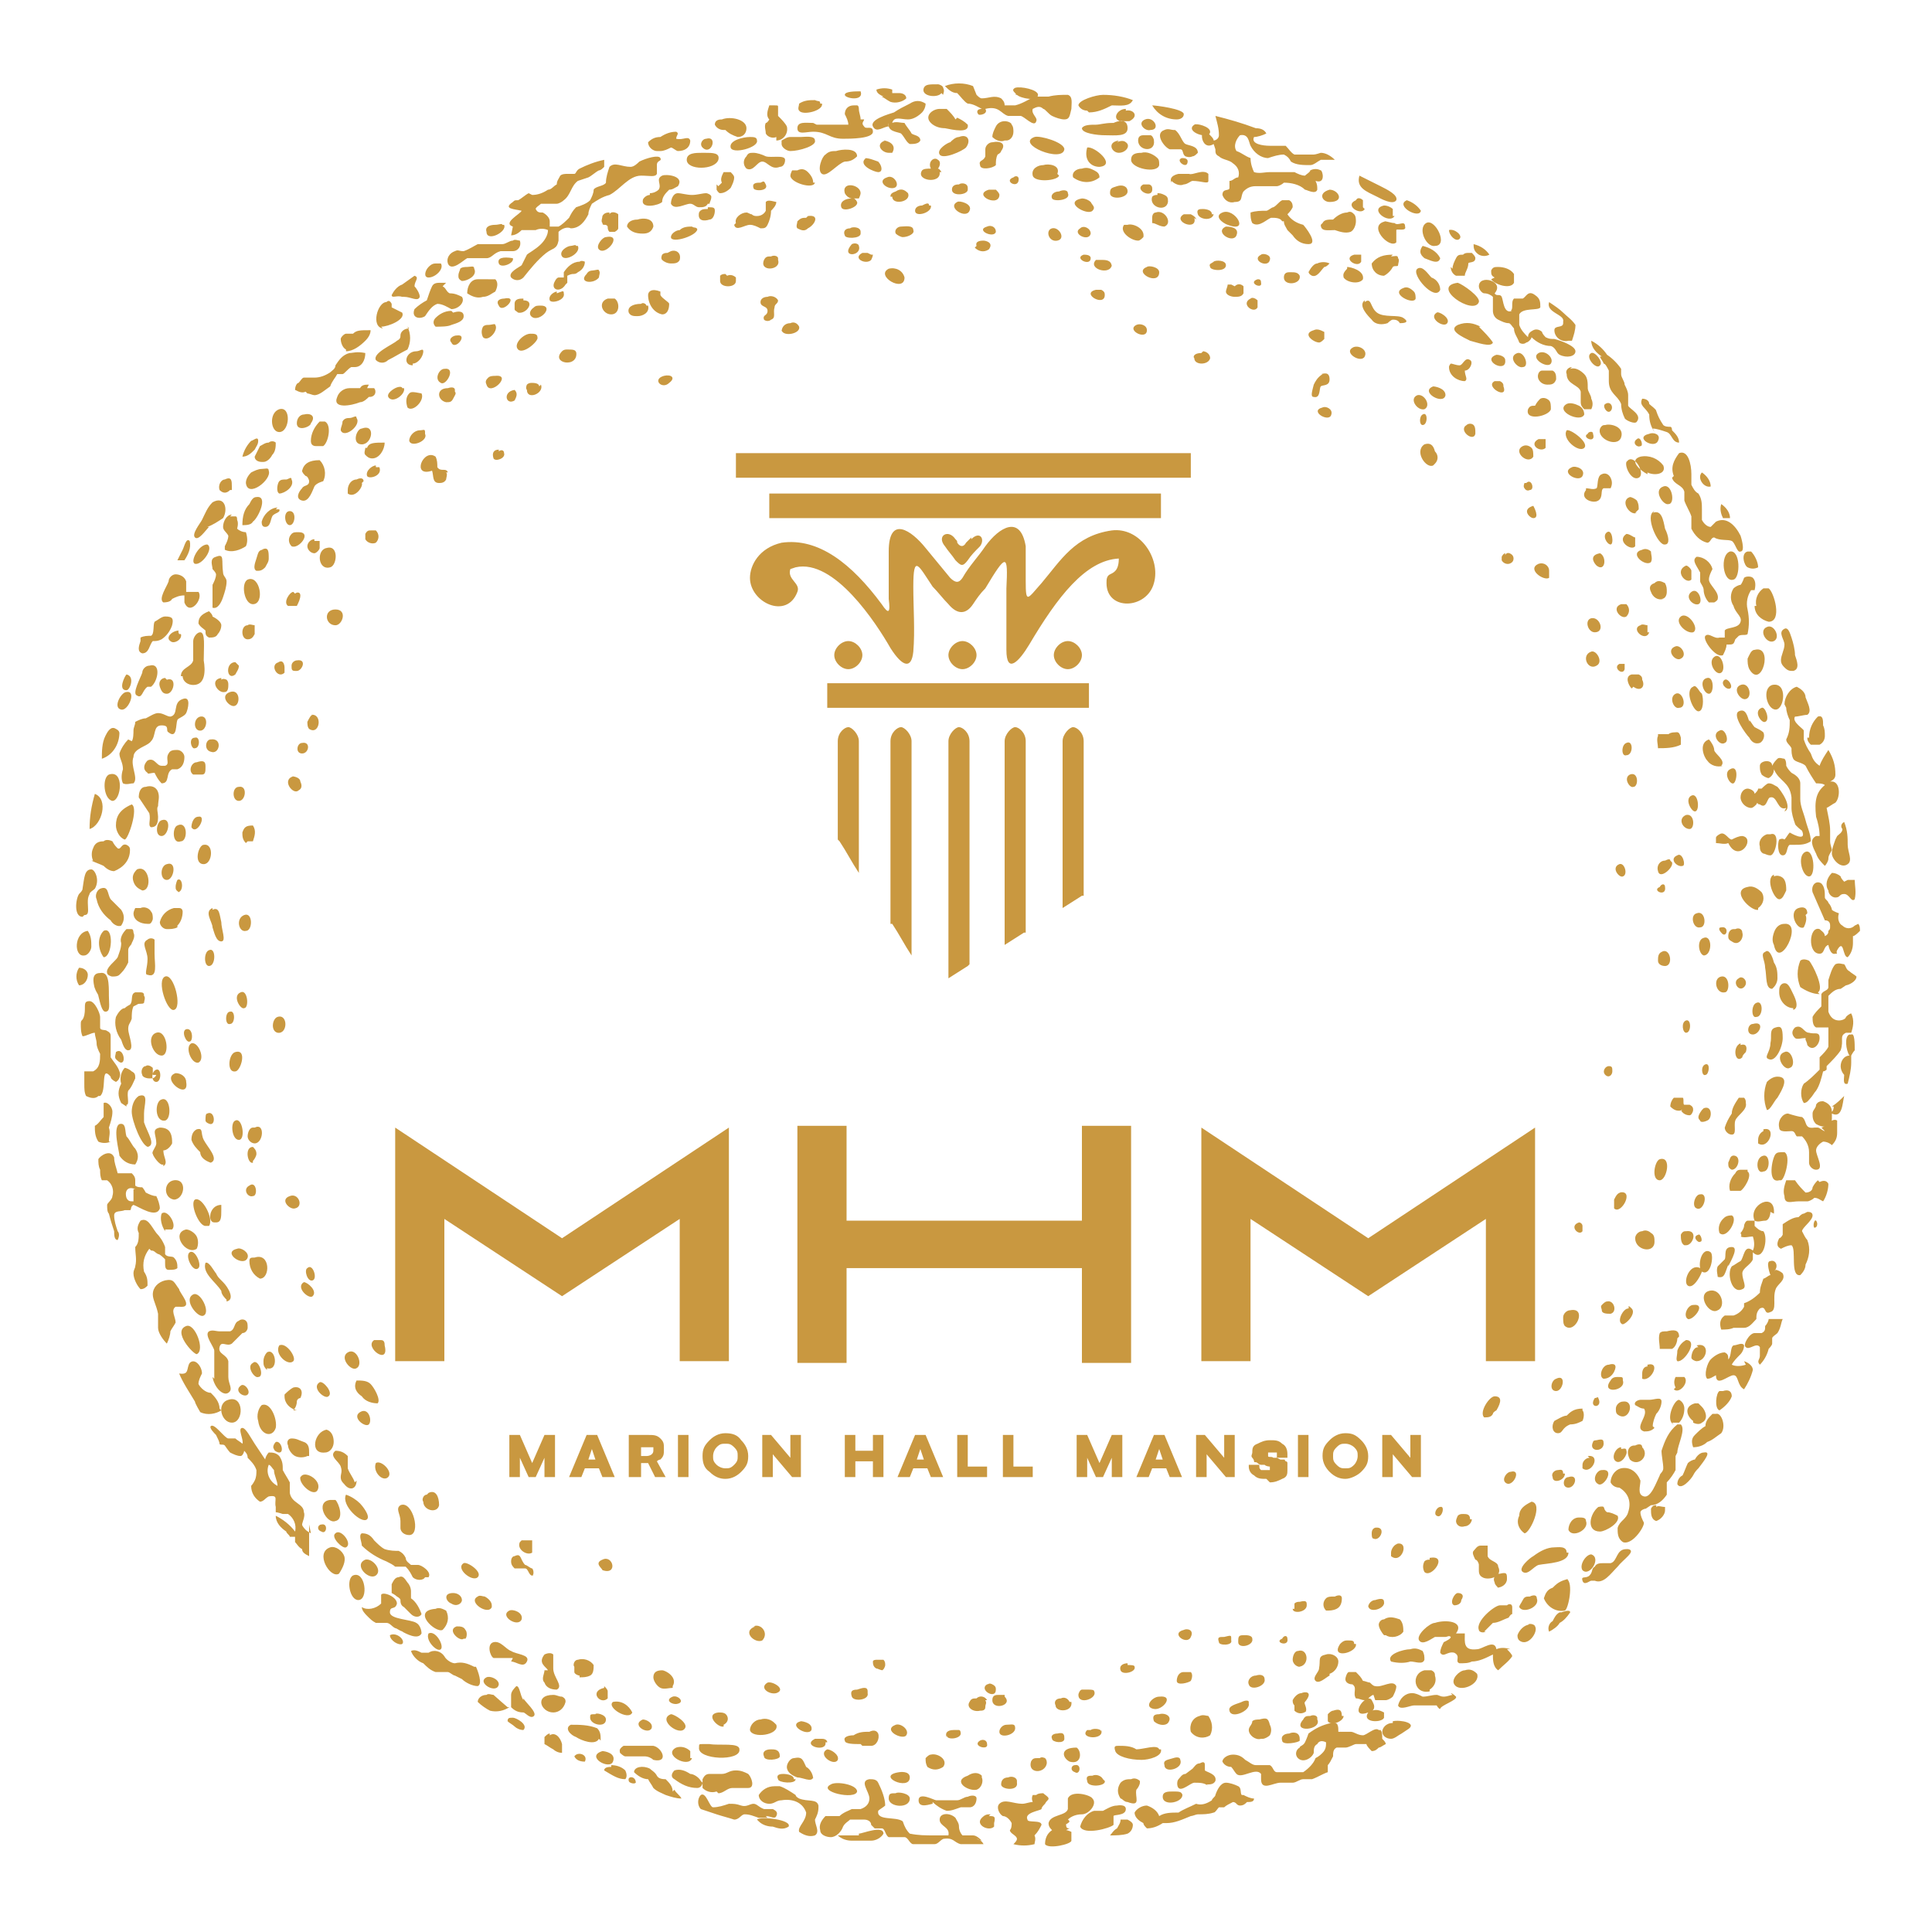 <?xml version="1.0" encoding="UTF-8"?>
<svg id="Layer_1" xmlns="http://www.w3.org/2000/svg" version="1.1" xmlns:xlink="http://www.w3.org/1999/xlink" viewBox="0 0 110 110">
  <!-- Generator: Adobe Illustrator 29.2.1, SVG Export Plug-In . SVG Version: 2.1.0 Build 116)  -->
  <defs>
    <style>
      .st0 {
        fill-rule: evenodd;
      }

      .st0, .st1 {
        fill: #c99840;
      }
    </style>
  </defs>
  <g id="surface1">
    <path class="st0" d="M53.7,5.4c0-.1.1-.2,0-.4,0-.1-.2-.2-.3-.2h0c-.5,0-.7,0-.8.2-.2.5.8.6,1,.3ZM54.5,5.3c.2.2.4.5.6.6.3,0,.6.2.8.3-.3,0-.3.2-.2.3,0,.1.6,0,.4-.3,0,0-.1,0,0,0,.8-.2.9.3,1.3.4.2,0,.5,0,.7,0s.8.7.9.3c.1-.2-.3-.4-.2-.7.2-.1.4-.2.6,0,.1,0,.3.3.5.4.2.1.5.2.7.2.3,0,.3-.2.4-.6,0-.3.1-.7-.2-.8-.4,0-.7,0-1.1.1-.3,0-.6,0-.8,0-.4.2-.7.4-1.1.5-.2,0-.4,0-.6,0,0-.2-.1-.3-.2-.4-.4-.2-.7,0-1.1,0-.1,0-.2-.1-.3-.2,0,0-.2-.5-.2-.5-.5-.2-1.1-.2-1.6,0,.2.2.4.4.7.4Z"/>
    <path class="st0" d="M57.9,5.4c.2.2,1.2.4,1.2,0,0-.3-1-.5-1.3-.4-.2.1-.1.2,0,.3.1.1,0,.1,0,.1ZM50.2,5.5c.2.1.3.2.5.3.3.1.7,0,.9-.2,0-.2-.2-.3-.4-.3-.1,0-.3,0-.4,0,0,0,0-.1,0-.2-.3-.1-.6-.1-.9,0,0,.2.2.3.4.4ZM49,5.2c-.3,0-.9,0-.9.2s1.1.4.9-.2ZM62,6.4c.5,0,.9-.2,1.3-.4.5,0,1,.1,1.2-.3-.5-.2-1.1-.3-1.7-.3-.4,0-1.4.3-1.4.6.1.2.3.3.5.3ZM50.6,7c-.1.5.5.5.7.6.2.2.3.5.5.6.2,0,.5,0,.6-.2,0-.3-.4-.3-.5-.4-.1-.2-.3-.4-.4-.6-.2,0-.5-.1-.7,0,.1-.4.5-.2.9-.2.3,0,.6-.2.8-.4.1-.1.2-.3.2-.5-.3-.2-.6-.2-.9,0-.4.2-.6.3-.9.5-.3.1-1.4.4-1.2.8.2.4.6,0,.9,0ZM46.7,5.9c0-.2-.1-.1-.3-.2-.3,0-.6,0-.9.2,0,.1-.1.3,0,.4.2.3,1.4,0,1.3-.4ZM46.3,7c-.4,0-.9-.1-.9.3,0,.4.5.2.9.2.8,0,.9.4,1.7.4.4,0,1.7,0,1.7-.4,0-.4-.4-.1-.5-.3-.2-.2,0-.3,0-.4,0,0,0,0-.2,0,0-.2-.1-.4-.1-.6,0,0,0-.2-.1-.2,0,0-.1,0-.2,0-.3,0-.5.2-.5.5.1.2.2.4.2.6-.3,0-.5,0-.8,0-.2,0-.7,0-1,0ZM44.2,8c.4,0,.7-.4.6-.8-.1-.2-.3-.4-.5-.6,0-.1,0-.3,0-.5,0-.1,0-.1-.2-.1-.1,0-.2,0-.3,0-.1.3-.2.6,0,.8,0,0-.1.2-.2.2-.1.2,0,.4,0,.6.1.2.4.3.6.2ZM67,6.8c.2,0,.4-.1.4-.3,0-.3-1.6-.5-1.8-.5.3.5.8.8,1.4.8ZM64.1,6.2c-.5,0-.8.6-.3.7.2,0,.3,0,.5,0,.6-.3.2-.7-.2-.6ZM54.4,6.8c-.1-.2-.3-.4-.5-.6-.1,0-.3,0-.4,0-.4,0-.9.4-.5.8.2.2.5.3.8.3.5.1,1.4.3,1.3-.2-.2-.2-.4-.3-.6-.4ZM65.5,7.4c.6,0,.2-.8-.3-.6-.5.2,0,.7.3.6ZM41.3,7.4c.2.2.4.3.7.4.3,0,.5-.2.5-.5,0-.5-.9-.7-1.4-.5-.1,0-.4,0-.4.3.1.2.3.3.5.3ZM57.3,8c.2,0,.4-.2.4-.5,0-.1,0-.3-.1-.4,0-.1-.2-.2-.4-.2-.2,0-.4.1-.5.3-.1.2-.2.4-.2.6.2.2.5.3.7.2ZM69.2,8.5c0,.2,0,.3.2.4.2.2.6.2.8.4.3.2.4.5.3.8-.2,0-.3.2-.5.2,0,.1,0,.3,0,.4,0,.2-.4,0-.4.4.1.3.4.5.7.4.5,0,.3-.3.5-.6.2-.2.4-.3.7-.3.4,0,.8,0,1.2,0,.1,0,.3-.1.4-.2.4,0,.9.1,1.2.4.1,0,.6.3.7,0,0-.2,0-.3-.1-.5.6.2.4-.6.3-.6-.2-.1-.4-.1-.6,0,0,.1-.2.2-.3.3-.2,0-.4-.1-.6-.2-.5,0-.9,0-1.4,0-.3,0-.6.1-.9,0-.1-.2-.2-.5-.2-.8-.3-.1-.5-.3-.8-.4-.2-.3,0-.7.2-.9.5-.1.5.4.6.6.2.4.6.7,1,.7.3-.1.6-.2.9-.2.2.1.3.2.4.4.3.2.7.2,1.1.2.2,0,.4-.2.6-.3.3,0,.6,0,.8,0-.2-.2-.5-.4-.8-.4,0,0-.3.1-.4.1-.2,0-.4,0-.5,0-.2,0-.5,0-.6,0-.2-.1-.3-.3-.5-.5-.3,0-.6,0-.9,0-.4,0-1.1-.1-.9-.5.2,0,.5-.1.7-.2-.1-.2-.3-.3-.6-.3-.8-.3-1.5-.5-2.3-.7.1.4.2.7.2,1.1,0,.2-.2.3-.3.3,0-.1-.1-.2-.2-.3-.7-.8-.6,1,.2.5ZM63.3,7c-.4,0-.7.1-.9.1-.3,0-.7,0-.8.2,0,.3.9.4,1.3.4.6,0,1.3.1,1.3-.4,0-.6-.6-.4-.8-.3Z"/>
    <path class="st0" d="M68.9,7.5c0-.3-.8-.5-.9-.4-.6.4.9.9.9.4ZM66.8,7.4c-.1,0-.3-.1-.5,0-.6.2,0,1,.3,1.1.2,0,.4,0,.6,0s.1.3.3.4c0,0,.2.1.4,0,.1,0,.2-.1.3-.2,0-.4-.5-.4-.7-.5-.2-.1-.3-.6-.6-.8ZM37.6,8.6c.2,0,.4-.1.6-.2.1,0,.3.2.4.2.4,0,.7-.2.7-.6-.1-.3-.4,0-.8-.1,0-.2.2-.3,0-.4-.3,0-.6.1-.9.3-.3,0-.5.1-.7.3,0,.3.3.5.5.5ZM65.7,8c0-.1-.1-.3-.2-.3-.1,0-.3,0-.4,0-.2,0-.3.1-.3.3,0,.6,1,.7.9,0ZM54.6,7.8c-.2,0-.4.2-.5.3-.1,0-.8.4-.6.7.2.3,1.3-.2,1.5-.4.3-.4.1-.8-.4-.6ZM44.5,8.2c0,.2.3.4.5.4.5,0,1.5-.3,1.4-.6,0-.3-.6-.2-.8-.2-.2,0-.4,0-.6,0-.2,0-.3.1-.5.2ZM60.6,8.5c0-.4-1.4-.8-1.7-.7-1.1.4,1.6,1.5,1.7.7ZM40.2,7.9c-.2,0-.4.3-.2.5.5.5.9-.7.2-.5ZM41.6,8.4c.1.4,1.6,0,1.5-.4,0-.2-.2-.2-.4-.2-.4,0-1.2.2-1.1.6ZM63.7,8c-.7.1-.4.7,0,.7s.7-.4.4-.6c-.1-.1-.3-.1-.5,0ZM50.4,8c-.6.2-.2.7.2.7h.2c.3-.5-.3-.7-.5-.7ZM56.1,8.5c0,.1,0,.3,0,.4-.1.3-.4.2-.3.5,0,.3.7.2.9,0,0-.2,0-.4.1-.6,0,0,.2-.1.2-.2.3-.4,0-.6-.5-.5-.2,0-.4.2-.4.4ZM61.9,8.4c-.2.7.2,1.1.7,1.1,1-.1-.3-1.2-.7-1.1ZM47.6,8.6c-.2,0-.4,0-.6.2-.2.1-.5.9-.2,1.1s.9-.6,1.3-.7c.3,0,.5-.1.7-.3,0-.5-.9-.4-1.2-.3ZM43.6,8.9c-.2-.1-.5-.2-.7-.2-.2,0-.3,0-.4.2-.2.2-.2.5,0,.7.4.2.6-.4.9-.4.3,0,.5.5,1,.3.2,0,.3-.2.3-.4,0-.3-.8-.1-1.1-.2ZM65,8.7c-.4,0-.6.1-.6.4,0,.5,1.5.8,1.6.3,0-.2,0-.3-.1-.4-.2-.2-.6-.4-.9-.3ZM40,8.7c-.4,0-.9,0-.9.4,0,.6,1.6.6,1.8,0,.1-.4-.3-.4-.8-.4ZM29.1,13.4c.2,0,.4-.1.6-.3.2,0,.5,0,.8,0,.2-.1.5-.1.7,0,0,.3-.2.6-.4.8-.3.3-.7.5-.8.6-.1.2-.2.4-.3.6-.1.1-.8.4-.6.7.2.2.5.2.7,0,.4-.5.8-1,1.3-1.4.4-.3.6-.2.7-.7,0-.2,0-.4,0-.5.2-.2.5-.3.7-.2.5,0,.8-.4,1-.8,0-.2.1-.4.2-.6.3-.2.6-.4,1-.5.6-.3,1.1-1.1,1.8-1.1.5,0,.8.1.9-.1,0-.2,0-.3,0-.5,0-.3.3-.2.2-.4-.1-.2-.8,0-1.2.2-.1.1-.3.3-.5.3-.5,0-.9-.3-1.2,0-.1.3-.2.6-.2.9-.1.2-.6.2-.7.4,0,.2-.1.4-.2.6-.2.2-.5.3-.8.4-.2.2-.3.4-.4.6-.2.2-.4.4-.6.5-.2,0-.3,0-.5,0,0,0,0-.2,0-.3,0-.2-.2-.4-.4-.5-.2,0-.3,0-.4-.2,0-.1.2-.2.3-.3.3,0,.6,0,.9,0,.1,0,.3-.1.4-.2.4-.3.4-.8.8-1.1,0,0,.6-.2.6-.2.2-.1.4-.3.6-.4.1,0,.2-.1.3-.2,0-.1,0-.3,0-.4-.5.1-1,.3-1.4.5-.2.1-.2.3-.3.3-.1,0-.3,0-.4,0-.1,0-.3,0-.4.1-.1.2-.2.3-.2.5-.2.1-.3.3-.5.3-.3.2-.6.3-.9.3,0,0-.2-.1-.2-.1-.2.1-.4.3-.6.4-.2,0-.2,0-.3.1-.6.4.1.4.5.5-.1.2-1.1.7-.5.9ZM49.3,9c-.5.4.5.8.7.8.3,0,.2-.4,0-.6-.3-.1-.5-.2-.8-.2ZM53.6,9.8c0,0-.1-.2-.2-.2.1-.1.2-.4,0-.5-.2-.2-.6.1-.4.5-.2,0-.4,0-.5.1-.4.6,1.1.8,1,.1ZM67.6,9.3c.1-.3-.2-.3-.3-.3-.4.1.2.6.3.3ZM60.2,9.9c.2-.5-.5-.6-.8-.5-.3,0-.7.2-.6.6.1.4,1.4.3,1.5,0ZM46.3,10.4c0-.2-.1-.4-.3-.6s-.4-.2-.6-.1c-.1,0-.2,0-.3,0,0,0-.1.2-.1.3,0,.4,1.3.8,1.4.4ZM61.1,10.1c.4.3,1,.4,1.5,0,0-.2-.1-.3-.3-.4-.2-.1-.4-.2-.7-.1-.3,0-.6.2-.5.5ZM40.8,10.5c0,0,0,.2,0,.3,0,0,.1.2.2.2.2,0,.4-.1.6-.3.1-.2.2-.4.2-.6,0-.1-.1-.2-.2-.3-.1,0-.3,0-.4,0-.1.2-.2.4-.1.6,0,0-.1.1-.2.2ZM66.7,10.3c.2.2.5.3.7.2.2,0,.4-.2.5-.2.5,0,.9.2.9,0,0-.1,0-.2,0-.4-.3-.3-.9.1-1.1,0-.1,0-.2,0-.3,0h-.3c0,0,0,0,0,0,0,0-.6.1-.4.5ZM50.5,10.1c-.6.2,0,.7.4.6s0-.8-.4-.6ZM58,10.2c0-.2-.2-.2-.3-.1-.6.2.3.7.3.1ZM78.4,11.2c.2.1.9.5,1.1.2.1-.3-.5-.6-.9-.8-.4-.2-.8-.4-1.2-.6-.2.7.4.9,1,1.2ZM37,11.1c-.2,0-.4.2-.4.3-.1.5.9.3,1.1.1,0-.3.2-.5.4-.7.2,0,.3-.1.5-.2.4-.6-.7-.7-.9-.6-.4.2,0,.5-.2.8-.1.1-.3.2-.5.2ZM43.3,10.4c-.2,0-.5,0-.4.3,0,.2.9.2.7-.2-.1-.2-.1-.2-.3-.1ZM65.6,10.7c0-.1-.1-.2-.2-.2-.1,0-.2,0-.3,0-.6.3.6.9.5.2ZM48.1,11c.1.2.3.3.4.3-.4,0-.7.2-.6.5s1,0,.9-.3c0,0-.1-.2-.2-.2,0,0,.2,0,.3,0,0,0,.1-.2.1-.3,0-.5-1.1-.7-.9,0ZM55.1,10.7c0-.3-.4-.3-.5-.2-.1,0-.4,0-.4.3,0,.4.9.3.9,0ZM64.2,10.9c0-.3-.3-.4-.6-.3s-.4.1-.4.4c0,.4,1,.3,1-.1ZM75.7,11.5c.9,0,.5-.7,0-.7-.7.2-.4.7,0,.7ZM56.9,11.1c0-.1-.1-.2-.2-.3-.1,0-.2,0-.4,0-1,.3.7,1.1.6.2ZM60.8,11c0-.2-.3-.2-.5-.1-.3,0-.5.2-.4.4s1.1.1.9-.3ZM50.8,11.2c0,.5,1.1.3.9-.2-.2-.2-.4-.3-.7-.1-.3.1-.3.2-.3.3ZM40.4,11.6c0-.1.1-.2.1-.4,0-.1-.2-.2-.3-.2-.2,0-.5.1-.8.1-.3,0-.6-.1-.8-.1-.3,0-.4.4-.4.6.2.4.8,0,1.1,0,.2,0,.3.2.5.2.2,0,.4,0,.5-.2ZM65.9,11.1c-.1,0-.2,0-.3.1-.2.6.8.9.9.3,0-.2,0-.3-.2-.4s-.3-.1-.4-.1ZM62.1,11.5c-.1-.1-.3-.2-.5-.2-1.1.2.3,1,.6.7.2-.2,0-.3-.1-.5ZM77.6,11.8c0-.1,0-.3,0-.4-.1-.1-.3-.2-.4,0-.7.3.3.9.5.5ZM55.2,12c.2-.4-.6-.6-.7-.5-.6.3.5,1,.7.5ZM80.9,12c-.2-.3-.5-.5-.8-.6h0c-.7.3.7,1.1.8.6ZM41.8,12.8c.1.4.6,0,.9,0,.2,0,.4.1.6.2.2,0,.3,0,.4-.2.1-.2.2-.5.2-.8.1-.1.3-.3.3-.5-.4-.1-.5-.1-.6,0,0,.2,0,.3,0,.5-.1.2-.3.3-.5.3-.1,0-.2,0-.3-.1-.1,0-.2-.1-.3-.1-.3,0-.7.3-.6.6ZM73.1,12.6c0,.2.1.3.2.5,0,0,.2.2.3.3.2.3.5.5.9.5.6,0-.2-1-.3-1.1-.4-.1-.7-.3-.9-.6.1-.1.2-.2.3-.4,0-.1,0-.3-.2-.4-.1,0-.3,0-.4,0-.2.1-.3.3-.5.4-.1,0-.3.2-.4.2-.3,0-.6,0-.9.1,0,.2,0,.4.1.6.4.3.9-.3,1.1-.3.2,0,.5,0,.6.2ZM52.9,11.7c0-.2-.2-.1-.4,0-.2,0-.4.1-.4.3,0,.4,1,.1.9-.3ZM79.3,12.3c0-.2,0-.3,0-.4-.1-.1-.3-.2-.5-.2-.9.2.3,1.1.6.6ZM40.3,11.9c-.2,0-.4,0-.5.2-.1.5.3.5.6.4.2,0,.3-.3.3-.5,0-.2-.1-.2-.4-.2ZM69,12.2c0-.3-.5-.3-.5-.3-.2,0-.4,0-.3.3s.8.4.9,0ZM69.6,12.1c-.5.2,0,.6.3.7,1.3.5.4-1-.3-.7Z"/>
    <path class="st0" d="M34.7,12.1c-.1,0-.3,0-.4.2,0,.1-.1.3,0,.4,0,.2.2,0,.3.2,0,.1,0,.2.1.3,0,0,.2,0,.3,0,0,0,.2-.1.2-.2,0-.2,0-.3,0-.4,0-.1,0-.3,0-.4-.1-.1-.4-.2-.5,0ZM65.8,12.1c-.1,0-.2.1-.2.3,0,.1,0,.2,0,.3.2,0,.4.2.7.2.5-.2,0-1-.5-.8ZM75.2,12.8c0,.4.4.3.8.3.3.1.6.2.9.1.2-.1.3-.4.3-.6,0-.1,0-.3-.1-.4s-.2-.2-.4-.1c-.3,0-.6.2-.8.4-.3,0-.5,0-.6.2ZM68.1,12.5c0-.1-.1-.2-.3-.3-.1,0-.3,0-.4,0-.7.4.8,1,.6.2ZM45.9,12.4c-.2,0-.3,0-.5.2,0,.1-.1.3,0,.4.2.1.4.2.6,0,.4-.2.7-.8,0-.7ZM35.7,12.9c.2.3.5.4.9.4.3,0,.5-.1.6-.4,0-.5-.6-.5-.9-.4-.4,0-.6.2-.6.4ZM78.9,12.6c-1.1.2.2,1.6.6,1.2,0-.2,0-.5,0-.7,0-.1.6.1.5-.2,0-.4-.4,0-.6-.2-.2,0-.4-.1-.6-.1ZM28.6,12.8c0-.1-.2,0-.4,0-.3,0-.6.1-.5.4,0,.6,1.2,0,1-.4ZM81.7,14c.8,0,0-1.6-.5-1.3-.5.3,0,1.4.5,1.3ZM64.2,12.8c0,0-.1,0-.2,0-.3.4.4.9.8.9.1,0,.2-.1.3-.2.1-.5-.6-.8-.9-.7ZM56.2,12.9c-.7.2.4.7.5.3,0-.3-.3-.4-.5-.3ZM52,13.1c0-.3-.5-.2-.7-.2-.2,0-.4.2-.3.4.1.1.3.2.4.2.3,0,.7-.2.6-.4ZM70.4,13.4c.2-.5-.5-.5-.6-.5-.7.3.4,1,.6.5ZM39.7,13.1c0-.2-.2-.1-.3-.2-.2,0-.5,0-.7.2-.2,0-.5.2-.5.4,0,.4,1.6-.1,1.5-.5ZM49,13.2c0-.3-.5-.3-.6-.2-.3,0-.4.2-.3.4,0,.2.9.2.9-.1ZM60.2,13.7c.5-.1.1-.8-.3-.7-.4.1-.2.8.3.7ZM61.5,13c-.5.3.5.8.6.3,0-.3-.4-.5-.6-.3ZM83.1,13.6c.2-.2-.3-.6-.6-.5,0,.3.4.7.6.5ZM34.1,14.2c.4.4,1.4-.9.4-.7-.2,0-.6.5-.4.7ZM26.5,14.7c.4,0,.8,0,1.2,0,.3,0,.4-.3.8-.4.2,0,.5,0,.7,0,.3,0,.5-.3.4-.6-.1,0-.3-.1-.4,0-.2,0-.4.2-.6.2-.2,0-.5,0-.7,0-.2,0-.2,0-.3,0-.1,0-.3,0-.4,0-.2.1-.5.3-.8.4-.3,0-.3-.1-.5,0-.3.1-.5.4-.4.7.2.5.9-.2,1.1-.3ZM55.5,14.1c.2.2.5.3.8.1.3-.4-.2-.5-.3-.5-.1,0-.5,0-.4.3ZM48.9,14c0-.1-.2-.2-.4-.1-.7.8.6.7.4.1ZM32.8,14c0-.1-.2,0-.3,0-.2,0-.7.3-.5.6.2.3,1.1-.2.9-.6ZM84.8,14.5c-.2-.3-.5-.5-.9-.6,0,.2,0,.4.3.6.2.1.4.1.6,0ZM81.1,14.7c.3.1.8.4.9,0-.2-.4-.6-.6-1-.7-.3.4,0,.6.1.7ZM82.6,15.2c0,.2.1.4.3.5.2,0,.4,0,.5,0,0-.2.2-.4.2-.7,0-.1.4,0,.4-.3,0-.1-.1-.2-.2-.3,0,0-.2,0-.2,0-.1,0-.2,0-.3.1-.2,0-.3,0-.4.2-.1.2-.2.4-.2.6ZM38,14.4c-.1,0-.2,0-.3.1,0,0-.1.2,0,.3.1.1.3.2.5.2s.4,0,.5-.2c.1-.4-.2-.6-.5-.5ZM49.6,14.5c0,0-.2-.1-.2-.1-.1,0-.2,0-.3,0-.6.3.2.7.5.4,0,0,.1-.2.1-.3ZM61.7,14.5c-.6.2.4.7.4.2,0-.2-.3-.2-.4-.2ZM72.3,14.8c.1-.3-.4-.4-.5-.3-.6.3.4.8.5.3ZM29.2,14.7c-.6-.1-.9,0-.8.3s.9,0,.8-.3ZM44.3,14.7c0-.1-.2-.2-.4-.1-.2,0-.3,0-.4.2-.3.7,1,.6.8,0ZM79.3,14.5c-.5,0-.9.1-1.2.5,0,.4.3.7.7.7.2-.1.4-.3.5-.5.1-.1.3,0,.3-.1,0-.1.1-.3,0-.4,0-.2-.2-.1-.4-.1ZM77.1,14.5c-.7.2.2.8.4.4,0-.1,0-.3,0-.4-.1,0-.3,0-.4,0ZM32.3,16.1c0,0,0-.4,0-.4,0,0,.2-.1.3-.1.1,0,.2,0,.3-.1.2-.1.4-.3.4-.6,0,0-.2-.1-.3,0-.4,0-.7.3-.9.6,0,.1,0,.2,0,.3,0,0-.2,0-.3,0,0,0-.1,0-.2.2-.3.5.3.7.6.2ZM63.3,15.2c0-.3-.2-.4-.5-.4-.1,0-.3,0-.4,0-.5.5.8.9.9.3ZM69.8,15.1c0-.3-.6-.3-.7-.2s-.3.1-.2.3c0,.2.9.3.9-.1ZM74.5,15.4c0,.1,0,.2.2.3.3.1.5-.3.7-.5.1,0,.2-.1.3-.2-.2-.1-.5-.1-.7,0-.2,0-.4.3-.5.5ZM24.4,15.8c.4,0,.9-.5.7-.8,0,0-.1,0-.2,0-.2,0-.3,0-.5.2-.2.2-.3.6,0,.6ZM26.6,15.2c-.1,0-.3,0-.4.1,0,.1-.1.2-.1.4,0,.1,0,.2.2.3.3,0,.9-.3.7-.7,0-.2-.2-.1-.4-.1ZM66,15.5c0-.3-.6-.4-.7-.3-.8.3.7,1.1.7.3ZM84.9,15.9c.2.3,1.1.6,1.3.2,0-.2,0-.4,0-.5-.2-.3-.6-.4-.9-.4-.2,0-.3,0-.4.2,0,.2,0,.3.2.4ZM51.5,15.8c-.1-.4-.5-.6-.9-.5-.8.4.9,1.4.9.5ZM76.7,15.3c-.3.3-.2.4-.2.5.2.3.9.4,1.1.1.1-.5-.7-.7-.9-.7ZM81.5,15.8c-.2-.2-.5-.7-.8-.5-.4.3,1,1.9,1.3,1.2,0-.3-.2-.6-.5-.7ZM33.8,15.4c-.1,0-.3,0-.4.2-.5.5.4.6.7.2,0-.1.1-.3,0-.4,0-.1-.2,0-.4,0ZM73.4,15.5c-.2,0-.3.1-.3.3,0,.5,1,.4.9-.1-.1-.2-.3-.2-.5-.2ZM41.3,15.6c-.1,0-.2,0-.3.1,0,0,0,.2,0,.3,0,.4.9.4.9,0,0,0,0-.1,0-.2-.1-.1-.3-.2-.5-.1ZM23,16.9c.4,0,.8.3.9,0,0-.2-.2-.5-.3-.6,0-.3.3-.5,0-.6l-.7.5c-.3.1-.5.4-.6.6,0,.2.3,0,.6.1ZM27.8,15.9c-.2,0-.4,0-.6,0-.4,0-.6.4-.6.8.3.2.6.3.9.2.3,0,.5-.2.7-.3.1-.2.2-.5,0-.7-.1,0-.3,0-.4,0ZM71.8,16.1c0-.2-.1-.2-.2-.2-.6.2.3.6.2.2Z"/>
    <path class="st0" d="M86.1,17.7c-.5.2-.5-.6-.6-.8s-.3,0-.4-.2c.6-.7-.9-1.1-.9-.4,0,.2.2.4.3.4.2,0,.4.1.5.2,0,.3,0,.5,0,.8,0,.2.1.4.3.5.2.1.4.2.6.2.1,0,.2.2.3.3,0,.3.2.5.3.8.1.1.3.1.4,0,.1,0,.3-.2.3-.3.3.3.7.5,1.1.5.3.1.3.4.5.5.4.2.9.1.9-.2s-.8-.6-1.2-.7c-.2,0-.3,0-.5-.1,0,0-.2-.2-.2-.3-.1-.1-.3-.2-.5-.1s-.3.2-.3.4c-.2-.2-.4-.4-.5-.7,0,0,0-.6,0-.6.2-.4,1.1-.2,1.2-.4,0-.3,0-.5-.3-.7-.4-.3-.5.1-.7.2-.2,0-.4,0-.5,0-.2.2,0,.6-.2.7ZM25.4,16.1c-.1,0-.2,0-.3,0-.2,0-.4,0-.5.2-.1.2-.2.5-.3.8-.2.1-.5.3-.7.5-.2.5.3.6.6.4.2-.3.4-.6.7-.7.3,0,.6.2.8.3.4,0,.8-.4.6-.7-.2-.1-.4-.2-.7-.2-.2-.1-.2-.3-.4-.4ZM84.2,17.2c.1-.3-.9-1-1.2-1.1-1.6.2.9,1.9,1.2,1.1ZM70.1,16.2c0,0-.1,0-.2,0,0,.1-.1.3-.1.4,0,.2.3.3.5.3.2,0,.4,0,.5-.2,0-.2,0-.3,0-.4-.1-.1-.3-.2-.5,0ZM80.6,17c0-.1,0-.3-.1-.4-.2-.2-.4-.3-.6-.2-.8.3.6,1,.7.6ZM37.7,17.9c.3,0,.4-.3.4-.6,0-.1-.4-.3-.5-.5,0,0,0-.2,0-.2-.5-.2-.7,0-.7.2,0,.5.3,1,.8,1.1ZM62.4,16.5c-.9.2.5,1,.5.3,0-.1,0-.2-.2-.3,0,0-.2,0-.3,0ZM31.7,16.6c-.1,0-.5.2-.4.5.1.2.9,0,.8-.4,0-.2-.1-.1-.4,0ZM43.3,17.2c0,.3.4.2.4.5,0,.3-.3.2-.2.5.1.1.3.1.4,0,.3-.1.1-.4.2-.7,0-.2.2-.2.2-.4-.1-.2-.4-.3-.6-.2-.2,0-.4.1-.4.3ZM29.8,17c-.2,0-.5,0-.5.3,0,0,0,.2,0,.3s.1.1.2.2c.5.1,1-.7.3-.7ZM35,17c-.1,0-.3,0-.4,0-.6.2-.3.9.2.9s.5-.7.2-.9ZM28.4,17.4c.2.5,1.2-.6.3-.4-.2,0-.5.1-.3.4ZM71.2,17c-.6.3.2.9.4.5,0-.1,0-.3,0-.4-.1-.1-.3-.2-.4-.1ZM21.7,18.6c.4,0,1.4-.4,1.2-.8-.2-.1-.4-.2-.6-.3,0,0,0-.2,0-.2-.1-.2-.2-.2-.3-.1-.5,0-.9,1.4-.2,1.5ZM77.7,17.1c-.4.3.2.9.4,1.1.2.3.6.3.9.2,0,0,.2-.2.3-.2.1,0,.3,0,.4.2.4,0,.5-.1.2-.3-.3-.2-1.1,0-1.5-.3s-.3-.9-.7-.6Z"/>
    <path class="st0" d="M89,18.4c0,.3-.5.1-.5.4,0,.4.4.7.8.6h.2c.1-.3.2-.6.2-.9-.2-.3-.5-.5-.7-.7-.2-.2-.5-.4-.8-.6-.2.6.9.7.8,1.1ZM36.8,17.4c0-.1-.2-.2-.3-.1-.5,0-.8.2-.7.5.1.2.3.2.5.2.3,0,.7-.2.6-.6ZM30.8,17.4c-.2,0-.3,0-.4.1-.3.2-.3.5,0,.6.5.1,1.1-.7.4-.7ZM25.7,17.7c-.4,0-.7.2-.9.4-.1.1-.2.3,0,.5.3,0,.7,0,.9-.1.3-.1.7-.2.7-.5s-.3-.3-.6-.2ZM81.8,17.8c-.5.3.4.9.6.6.2-.3-.5-.7-.6-.6ZM44.5,18.8c.1.4,1.1.2,1-.2-.1-.2-.3-.3-.5-.2-.3,0-.5.2-.5.5ZM28.2,18.5c0-.1-.2,0-.4,0-.1,0-.2,0-.3.1-.1.2-.1.4,0,.6.3.3.9-.4.7-.7ZM65.3,18.8c0-.3-.4-.4-.6-.3-.6.3.6.9.6.3ZM84.3,18.6c-.4-.2-.8-.3-1.3-.1-.6.3.3.7.7.9.4.1,1.2.4,1.3.1-.2-.3-.5-.6-.8-.9ZM19.7,20c.4,0,.8-.3,1.1-.6.2-.2.3-.4.3-.6-.6,0-.8,0-1,.2h-.4c-.1,0-.3.2-.3.3,0,.2.1.5.3.6ZM23.3,18.7c-.3,0-.5.2-.5.4,0,.1,0,.2-.2.3-.2.2-1.4.7-1.2,1.1.2.2.5.2.7,0,.4-.2.7-.4,1.1-.6.2-.4.2-.9,0-1.3ZM75.4,18.9c-.2-.1-.4-.2-.6-.1-.7.2,0,.7.3.7.1,0,.2-.1.3-.2,0-.1,0-.2,0-.4ZM30.6,19.2c0-.2-.2-.2-.4-.2-.4,0-1,.6-.7.9s1.2-.5,1.1-.7ZM26,19.1c-.2,0-.5.2-.3.4.2.5,1-.5.3-.4ZM91.1,20.3c0,.1.2.3.2.4.1,0,.2.2.3.4,0,.1,0,.2,0,.3,0,.1,0,.2,0,.3,0,.7.5.8.7,1.3,0,.3.1.6.2.8,0,.1.6.4.7.2.3-.4-.4-.7-.5-.9,0-.2,0-.4,0-.6,0-.2-.1-.4-.2-.6,0-.2-.2-.4-.2-.6,0-.1,0-.2,0-.3-.2-.3-.5-.6-.8-.8-.2-.3-.5-.6-.9-.8,0,.4.3.7.6.9ZM77,19.8c-.5.3.5.9.7.5.2-.4-.4-.7-.7-.5ZM17.5,22.4c.1,0,.3.1.4.1.3,0,.6-.3.9-.5.1-.3.3-.5.4-.7,0,0,.2,0,.3,0s.3-.3.5-.4c0,0,.2,0,.2,0,.4,0,.6-.4.6-.8-.5-.1-.7,0-.9,0-.4.1-.6.4-.8.7,0,.2-.2.3-.3.4-.3.2-.6.3-.9.3-.2,0-.4,0-.6,0-.1,0-.2.2-.3.3-.1,0-.2.2-.2.4.2.1.4.2.6.1ZM23.5,20.7c.3,0,.6-.4.6-.7,0-.2-.2,0-.4,0-.6,0-.8.8-.2.8ZM32.8,20.1c0-.2-.2-.2-.5-.2-.1,0-.2,0-.3.1-.7.7,1,1,.8,0ZM86.7,20.9c.4,0,.1-.9-.3-.8-.6.2,0,.9.3.8ZM87.6,20.1c-.5.3.5.9.7.6s-.3-.8-.7-.6ZM68.4,20.1c-.4,0-.5.2-.4.3,0,.4.8.4.9,0,0-.3-.3-.4-.4-.4Z"/>
    <path class="st0" d="M91.1,20.8c.2-.2-.3-.8-.5-.7-.4.2.3,1,.5.7ZM85.7,20.5c0-.2-.3-.3-.5-.3-.9.3.6,1.1.5.3ZM82.6,20.7c0,0-.1.1-.1.2,0,.5.5.8.9.8.2-.1,0-.3,0-.6.3,0,.5-.5.3-.6-.3-.2-.4.3-.6.3-.2,0-.4-.1-.5-.1ZM89.5,20.9c-.2,0-.4.2-.3.4,0,.6.7.6.8,1,0,.2,0,.4,0,.6,0,.2.1.3.2.4.1,0,.3,0,.4,0,.1-.2.1-.4,0-.6,0-.2-.2-.4-.2-.6,0-.3,0-.6-.2-.8-.2-.2-.5-.4-.8-.3ZM25.1,21.8c.3.2.9-.9.2-.8-.3,0-.6.6-.2.8ZM87.8,21.1c-.2,0-.3.3-.2.5.1.2.3.3.5.3s.4,0,.5-.3c0-.2,0-.4-.2-.5-.2,0-.3,0-.5,0ZM75.3,21.3c-.3.2-.4.4-.5.6-.1.4-.2.7,0,.7.4.1.3-.5.4-.6.1-.1.5,0,.5-.4,0-.5-.4-.3-.5-.3ZM27.7,21.9c.2.7,1.5-.6.5-.5-.1,0-.3,0-.4.1s-.2.2-.1.4ZM37.8,21.4c-.7.2-.1.8.3.4.4-.3.1-.5-.3-.4ZM85.6,22c0-.1,0-.2-.2-.3-.1,0-.2,0-.3,0-.6.3.8,1.1.5.3ZM30.7,22c0-.1-.1-.2-.4-.2-.1,0-.2,0-.3.1,0,0-.1.2,0,.3,0,.6,1,.2.8-.3ZM21,21.9c-.2,0-.4,0-.5.2-.2,0-.3,0-.6,0-.3,0-.6.2-.7.5-.3.7.8.5,1.3.3.2,0,.4-.2.5-.3.1,0,.2,0,.3-.1.1-.1.1-.3,0-.4h-.4ZM25.9,22.2c0-.1-.1-.2-.4-.1-.7,0-.6.7-.1.8.2,0,.3,0,.4-.2s.2-.3.1-.4ZM22.9,22.1c0-.1-.2-.1-.4,0s-.6.4-.3.6.9-.3.8-.6ZM82.3,22.5c0-.4-.6-.5-.7-.5-.8.3.6,1.1.7.5ZM29.3,22.8c.1-.2.2-.4,0-.6-.7.1-.5.9,0,.6ZM24,22.4c-.5-.1-.6-.1-.7,0-.2.2-.2.5-.1.8.3.3,1-.4.8-.8ZM81.1,23.3c.4-.2,0-.9-.4-.8-.5.2,0,.9.4.8ZM94.1,24.4c.2,0,.5.1.8.2.3.1.3.6.7.6,0-.3-.2-.5-.4-.7,0,0,0-.2-.1-.2-.1,0-.3,0-.4-.1-.2-.3-.3-.5-.4-.8,0-.1-.3-.3-.4-.4,0-.2-.2-.3-.4-.3-.2.4.2.5.4.9,0,.4.1.7.3,1ZM88.3,23.3c0-.2,0-.4-.1-.5s-.3-.2-.5-.1c-.1.1-.2.2-.3.4-.2,0-.3,0-.4.2-.2.7,1.2.4,1.3,0ZM89.9,23.1c-.2-.1-.5-.2-.7-.1-.7.4.8,1.1,1,.6,0-.2-.1-.4-.3-.5ZM91.7,23.4c.2-.2,0-.6-.3-.4-.2.1.1.6.3.4ZM75.8,23.6c.1-.3-.3-.5-.5-.4-.8.2.4.9.5.4ZM15.9,24.6c.6,0,.7-1.5,0-1.3-.6.2-.5,1.3,0,1.3ZM17.3,23.6c-.2,0-.4.2-.4.5,0,.5.8.2.8,0,.3-.4,0-.6-.4-.5ZM81,24.2c.3,0,.3-.8,0-.6-.2.1-.2.6,0,.6ZM19.9,23.8c-.1,0-.3,0-.4.2,0,.2-.1.3-.1.5.2.5,1.2-.3.9-.7,0-.2-.2,0-.4,0ZM18.5,24c0,0-.2,0-.3,0-.3.3-.5.7-.5,1.1,0,.2.1.3.3.3.1,0,.3,0,.4,0,.3-.2.5-1.2.1-1.4ZM84,24.6c0-.1,0-.3-.1-.4-.1-.1-.3-.1-.4,0-.5.3.4,1,.5.5ZM91.1,24.4c-.2.6,1,1.1,1.2.5.2-.6-.6-.8-.9-.7-.1,0-.2,0-.3.2ZM20.6,24.4c-.3,0-.6.9,0,.9s.8-1.2,0-.9ZM24.2,24.6c0-.2-.1-.1-.3-.1-.3,0-.6.3-.6.6.1.4,1.1,0,.9-.4ZM89.2,24.5c-.3.5.7,1.3,1,1,.3-.3-.8-1.1-1-1ZM94.4,25.1c.2-.4-.3-.5-.5-.4-.9.2.3.9.5.4ZM90.4,24.7c-.4.2.5.6.3,0,0-.2-.3-.1-.3,0ZM88,25.5c0-.2,0-.3,0-.5-.1,0-.3,0-.4,0-.6.3.1.8.4.5ZM14.5,25.6c.1-.2.2-.3.2-.5,0-.3-.3,0-.4,0-.2.2-.4.5-.5.9.3,0,.5-.2.7-.4Z"/>
    <path class="st0" d="M93.4,25.4c.2,0,0-.6-.2-.4-.3.2,0,.5.2.4ZM20.8,25.5c0,.1-.1.3,0,.4s.2.2.4.2c.4,0,.7-.5.7-.9-.6,0-.9,0-1,.3ZM15,26.3c.2,0,.4-.2.5-.4.2-.2.2-.5.2-.7-.1-.1-.3-.1-.4,0-.2,0-.3.1-.5.2-.1.2-.2.4-.3.6,0,.2.2.3.4.3ZM81.7,26.4c.2-.2.2-.5,0-.7-.1-.4-.3-.5-.6-.4-.6.4.1,1.4.5,1.2ZM86.7,25.4c-.6.3.3,1.1.6.6,0-.2,0-.4-.1-.5-.1-.1-.3-.2-.5-.1ZM28.4,25.6c-.3,0-.4.2-.3.5.1.2.7,0,.6-.3,0-.2-.2-.2-.3-.1ZM93.8,26.9c.4.2,1.1.1.9-.4-.3-.4-.8-.6-1.3-.5-.7.2,0,.8.4,1ZM95.2,27.2c.1.4.6.4.7.8,0,.2,0,.3,0,.5.1.3.3.6.4.9,0,.2,0,.4,0,.7.2.4.5.7.9.8.2,0,.2-.3.4-.3.3.2.8.1,1,.2s.3.7.5.6c.3,0,0-.9,0-.9-.3-.6-.8-1.1-1.4-.8-.1.1-.2.2-.3.3-.2,0-.4-.2-.5-.4,0-.2,0-.4,0-.6,0-.3,0-.6-.2-.9-.2-.1-.3-.3-.4-.5,0-.2,0-.4,0-.6,0-.6-.2-1.4-.7-1.2-.3.4-.5.8-.3,1.3ZM25.5,26.9c-.1-.3-.4,0-.6-.3,0-.2,0-.4-.1-.6-.7-.5-1.4,1.2-.2.8.1.3,0,.7.4.7.1,0,.3,0,.4-.2,0-.1.1-.3,0-.4ZM17.2,27.8c-.2.2-.4.6,0,.7.4.1.6-.6.7-.8.1-.2.5-.3.5-.3.2-.4.1-.9-.2-1.2-.6,0-.9.2-1,.6,0,.1.1.2.2.3.1,0,.2.2.2.3,0,.3-.3.2-.4.4ZM92.6,26.3c0,0,0,0,0,0-.1.3.3,1.1.7.9.4-.2-.2-1.3-.6-1ZM21.4,26.5c-.2,0-.6.3-.5.6.1.2.9,0,.7-.5h-.2ZM90.1,27.1c.2-.4-.4-.6-.6-.5-.7.3.4.9.6.5ZM14.9,26.7c-.2,0-.4.1-.6.2-.2.2-.3.4-.3.6.1.9,1.5-.2,1.3-.7,0-.2-.2-.1-.4-.1ZM90.3,27.9c-.4.5.4.8.7.6s.1-.6.3-.7c.1,0,.3,0,.4,0,.1-.2.1-.4,0-.6-.1-.2-.3-.3-.5-.2-.3.1-.2.7-.3.8-.2.1-.4,0-.6,0Z"/>
    <path class="st0" d="M97.4,27.7c0-.3-.2-.6-.5-.8-.3.3.1.9.5.8ZM15.9,27.4c-.1.1-.2.6,0,.7.3,0,.9-.4.7-.8,0-.2-.2,0-.3,0-.2,0-.3,0-.4.1ZM20.7,27.4c0-.2-.2-.2-.4-.1-.3,0-.5.3-.5.6,0,0,0,.2,0,.2.4.3.9-.4.8-.6ZM13.2,27.9c0,0,0-.1,0-.2,0-.3,0-.6-.4-.4-.2,0-.4.3-.3.6.2.2.4.2.6,0ZM86.8,27.5c0,0-.1.2,0,.3,0,0,.1.2.3.1.3,0,.1-.7-.2-.4ZM94.7,27.7c-.6.2,0,1.1.3,1,.4,0,.2-1.2-.3-1ZM13.8,29.9c.2,0,.5,0,.6-.2.3-.2.9-1.5.2-1.4-.2,0-.3.2-.4.4-.3.3-.4.7-.4,1.2ZM93.1,29.2c0,0,.1-.1.2-.2,0-.2,0-.3-.1-.5-.1-.1-.3-.2-.4-.2-.6.2,0,1.1.4.9ZM11.8,30c.3-.1.6-.3.9-.5.3-.5.1-1.3-.6-.9-.3.3-.4.6-.6,1-.1.2-.6.8-.4,1,.2.2.6-.4.8-.6ZM98.5,29.5c0-.3-.2-.6-.5-.8-.1.3,0,.6.1.8,0,0,.2,0,.3,0ZM87.3,29.5c.4,0,0-.7,0-.7-.7.2-.2.7,0,.7ZM15.8,28.9c-.4,0-.8.4-.9.8,0,.1,0,.3.2.3.3,0,.3-.4.4-.6.1-.2.5-.2.4-.4h-.2ZM16.5,29.1c-.4,0-.3.8,0,.8s.4-.8,0-.8ZM94.2,29.1c-.6.2.2,2,.6,1.9.3,0,.2-.5,0-.9-.1-.5-.2-1.1-.7-.9ZM13.2,29.3c-.3,0-.5.4-.5.7,0,.2.2.3.3.5,0,.2-.1.4-.2.6,0,0,0,.2,0,.2.4.2.9,0,1.2-.2.1-.2.1-.5,0-.8-.2,0-.4-.1-.5-.2,0,0,.1-.3,0-.5,0-.1,0-.2-.1-.2,0,0-.2,0-.3,0ZM20.8,30.7c.1.2.4.3.6.2.2-.2.2-.5,0-.7-.1,0-.2,0-.3,0-.1,0-.2,0-.3.2,0,.1,0,.2,0,.3ZM16.6,31.1c.4.2,1.2-.8.4-.8-.2,0-.3,0-.4.1-.2.2-.2.5,0,.7ZM91.5,30.3c-.3.2,0,.7.2.7.2,0,.1-.9-.2-.7ZM93.1,31.1c0-.2,0-.4,0-.5-.1,0-.3-.2-.5-.2-.6.4.3,1,.5.7ZM17.9,30.7c-.2,0-.4.2-.4.4s.2.4.4.4c.1,0,.3-.2.3-.3s0-.3,0-.4c0,0-.2,0-.3,0ZM10.5,31.9c.2-.3.4-.7.3-1.1-.2-.2-.3.3-.4.5-.1.2-.2.4-.3.6.1,0,.3,0,.4,0ZM11.8,31c-.5,0-1,1-.7,1.1.4.1,1.1-.9.7-1.1ZM18.6,31.2c-.6.1-.5,1.3.2,1.1.4-.1.5-1.3-.2-1.1ZM15,31.3c-.3,0-.3.2-.4.5s-.2.6,0,.7c.2,0,.3,0,.5-.2.1-.2.2-.3.2-.5,0-.4,0-.7-.4-.5ZM93.5,31.3c-.8.2.2,1,.5.7.1-.2,0-.4,0-.6-.1-.1-.3-.2-.5-.1ZM99.5,32.3c.2.1.4.1.6,0,0-.3-.2-.7-.4-.9,0,0-.1,0-.2,0-.4.1-.2.8,0,.9ZM98.7,33c.4-.1.4-1.7-.2-1.6-.6.2-.4,1.8.2,1.6ZM91.1,31.5c-.6.1-.4.5-.2.7.5.4.6-.5.2-.7ZM85.7,31.5c0,0-.1,0-.2.2,0,0,0,.2,0,.2.1.2.4.3.6.1.1-.1.1-.3,0-.4-.1-.1-.3-.2-.4,0ZM12.1,34.6c.3.1.5-.3.6-.6.1-.3.2-.6.2-.9,0-.2-.2-.3-.2-.5-.1-.7.1-1.1-.4-.9-.4.1-.2.5-.2.7,0,0,.2.2.2.3,0,.2-.1.4-.2.6,0,.4,0,.9,0,1.3ZM96.6,31.7c-.3.2,0,.5.2.9v.5c0,.1.2.3.2.5,0,.2.1.5.3.7,0,0,.2,0,.3,0,0,0,.2-.1.2-.2.1-.4-.5-.8-.5-1.1,0-.2.1-.4.2-.6-.1-.4-.5-.7-.9-.7ZM88.2,32.8c0-.1,0-.2,0-.3,0-.3-.3-.5-.6-.4-.7.3.3,1,.6.8ZM96,32.2c-.7.3,0,1.1.3.8,0-.1,0-.3,0-.5,0-.1-.2-.3-.3-.3ZM9.2,34.3c.2,0,.5,0,.6-.2.2-.1.4-.2.7-.2,0,.1,0,.3,0,.4.3.8,1.1-.2.8-.6-.1,0-.2,0-.3,0-.1,0-.3,0-.4,0,0-.2,0-.4,0-.6-.1-.3-.4-.4-.6-.4-.2,0-.4.2-.4.4-.1.3-.6,1-.3,1.2ZM97.9,36.3c-.3.1-.6-.3-.8-.1s.6,1.3,1,1.1c.1-.2.2-.4.2-.6.4,0,.4,0,.5-.3,0,0,.1-.1.2-.2.2-.1.4,0,.5-.1.1-.5.1-.9,0-1.4-.1-.4,0-.8.2-1.1,0,0,.2,0,.2,0,.1-.4,0-.6-.1-.7s-.4-.1-.5,0c0,0-.1.3-.2.4-.1,0-.3.1-.4.2-.2.3-.2.7,0,1,.1.4.5.6.4.9-.1.4-.8.3-.9.5,0,.1,0,.3,0,.4ZM14.4,34.4c.7,0,.4-1.7-.3-1.4-.4.2-.2,1.4.3,1.4ZM20.1,89.7c-.4.2-.2,1.4.3,1.4.6,0,.4-1.7-.3-1.4ZM94.6,34.1c.2,0,.3-.2.3-.4,0-.2,0-.3-.1-.5-.2-.1-.4-.2-.6,0-.3.1-.3.3-.2.5.1.3.4.5.7.4ZM99.9,34.5c0,.5.4.8.8.9.8,0,.3-1.7,0-1.9-.1,0-.2,0-.3,0-.3.2-.5.6-.4,1ZM16.7,33.7c-.2,0-.6.6-.3.8.2,0,.3,0,.5,0,.1-.2.2-.4.2-.6,0-.2-.2-.2-.3-.1ZM96.3,33.7c-.4.3.1.8.4.7.3-.1,0-1-.4-.7ZM92.3,34.4c-.6.2,0,.9.3.7.2-.2.2-.5,0-.7h-.3ZM19.1,35.6c.4,0,.7-.9,0-.9s-.6.9,0,.9ZM11.3,35.5c.1.2.3.3.4.4,0,.2,0,.3.2.4.2,0,.4,0,.5-.2.1-.1.2-.3.2-.5,0-.2-.3-.4-.5-.5,0-.1-.1-.2-.2-.3-.5.2-.6.4-.6.7ZM96.4,36c.4-.2-.3-1.2-.7-.9s.3,1,.7.9ZM8.1,37.2c.4,0,.4-.5.6-.7.2,0,.3,0,.5-.1.3-.2.5-.5.6-.8.1-.4,0-.5-.4-.5-.2,0-.4.2-.6.3-.1.2,0,.7-.2.8-.2,0-.4,0-.6.1,0,0,0,.1,0,.2-.1.3-.2.6.1.7ZM90.8,36c.6,0,.3-.9-.2-.8-.4.1-.2.8.2.8ZM93.8,36c0-.1,0-.3,0-.4-.1,0-.3-.1-.4,0-.6.2.3,1,.5.4ZM101.4,37.5c0,.2,0,.3.2.5s.3.2.5.2c.4-.1.2-.6.1-.9,0-.3-.1-.7-.2-1-.1-.3-.2-.6-.4-.5-.4.2,0,.6,0,.9,0,.3-.2.6-.2.9ZM14.1,36.4c.2,0,.3-.1.4-.3,0-.1,0-.3,0-.5-.1,0-.3-.1-.4,0-.2,0-.3.2-.3.4s.1.4.3.4ZM100.6,35.7c-.5.2,0,1,.4.8.4-.2,0-1-.4-.8ZM10.2,36.1s-.1-.2,0-.2c-.4,0-.8.4-.5.6.2.2.7-.1.6-.4ZM10.4,38.5c0,.3.3.5.6.5.7,0,.7-.8.6-1.4,0-.8.1-1.6-.2-1.6-.2,0-.4.3-.4.5,0,.4,0,.7,0,1.1-.1.4-.7.4-.7.9ZM95.4,36.8c-.6.2,0,.9.3.7.4-.2,0-.8-.3-.7ZM99.9,37c-.2,0-.3.3-.4.5,0,.2,0,.4.1.6.7,1.2,1.4-1.4.3-1.1ZM90.9,37.9c.4-.2,0-.9-.3-.8-.6.2-.2,1.1.3.8Z"/>
    <path class="st0" d="M97.6,37.4c-.4.3.1,1.1.4.9.3-.2,0-1.2-.4-.9ZM16.9,38.2c.3,0,.6-.7,0-.6-.1,0-.3.1-.3.3s0,.3.2.3ZM13.4,37.7c-.6,0-.5,1.1,0,.7.1-.2.2-.3.2-.5l-.2-.2ZM15.9,37.7c-.6.1-.1,1,.3.6,0,0,0-.2,0-.3,0,0,0-.2-.1-.3s-.2,0-.3,0ZM92.5,38.1c0,0,0-.2,0-.3,0,0-.2,0-.3,0-.4.2.2.7.3.3ZM8.4,39.1c0,0,.2,0,.2,0,.4-.3.6-1.4-.1-1.2-.2,0-.4.2-.4.4-.1.3-.6,1.2-.3,1.3.3.2.3-.3.6-.5ZM93,39.1c.4.3.7,0,.5-.4,0-.1,0-.2-.2-.3-.1,0-.2,0-.4,0-.4.1-.2.6,0,.8ZM7.2,39.3c.2,0,.5-.8,0-.9-.1.1-.5.9,0,.9ZM9.4,38.6c-.2,0-.4.2-.3.5s.2.4.4.4c.4,0,.6-1,0-.8ZM12.6,38.6c-.7.1-.2.9.2.8.2,0,.2-.3.2-.4,0-.1,0-.2-.1-.3,0,0-.2-.1-.3,0ZM97.2,38.6c-.5.1-.2.9.1.9.3,0,.3-1-.1-.9ZM98.2,38.7c-.3.2.1.6.3.5s-.1-.6-.3-.5ZM99.1,39c-.5.2,0,.9.3.8.4-.1.2-1-.3-.8ZM100.9,39c-.6.2-.3,1.4.2,1.4.5,0,.7-1.6-.2-1.4ZM96.8,39.4c-.2-.3-.3-.4-.4-.3-.5.2,0,1.4.3,1.4.3,0,.3-.7.2-1ZM6.9,40.4c.4.1.9-1.1.3-1-.3,0-.8.9-.3,1ZM101.7,40.3c0,.2.1.5.2.7,0,.4,0,.7-.2,1.1,0,.2.2.3.3.5,0,.2,0,.4.1.6.1.2.5.2.7.4.2.4.4.7.6,1,.1,0,.4,0,.5.1-.5.4-.6.9-.5,1.8.1.3.2.7.2,1.1,0,0-.2,0-.2,0-.4.2-.2.6,0,1,.1.3.3.5.5.7.1-.1.2-.3.2-.4,0-.2.1-.3.2-.5,0-.1-.1-.3-.1-.5s0-.3,0-.6c0-.4-.1-.8-.2-1.3.2-.1.3-.2.5-.3.3-.3.3-1.3-.3-1.2.2-.1.3-.2.3-.4,0-.5-.1-.9-.4-1.4-.2.3-.4.6-.5.9-.3-.2-.4-.4-.5-.7-.2-.3-.3-.5-.4-.8,0-.2,0-.3,0-.5,0-.1-.7-.5-.5-.8.2,0,.5-.1.7-.1.3-.2,0-.7-.1-1,0-.3-.3-.5-.5-.6-.4.1-.7.6-.7,1ZM13.3,40.2c.4,0,.4-1-.2-.8-.6.2-.1.8.2.8ZM95.6,40.3c.5,0,.2-1-.2-.8s-.1.9.2.8ZM7.3,42.1c-.2.2-.4.5-.5.8,0,.3.2.5.2.9-.1.3-.1.6,0,.8.2.1.4,0,.6,0,.3-.3-.2-1,0-1.5,0-.5.8-.6,1-.9.3-.3.1-.9.6-.9s.2.3.4.4c.5.4.4-.5.5-.7,0-.1.4-.2.5-.4.1-.2.3-1-.2-.8-.6.2-.2.9-.7,1-.2,0-.4-.2-.7-.2-.2,0-.5.2-.7.3-.2,0-.4.1-.6.2,0,.2-.1.3-.1.5,0,.1,0,.5-.1.6ZM100.5,41.1c.3-.1,0-.9-.2-.8-.5.2,0,.9.2.8ZM99.6,41.1c-.1-.3-.2-.8-.6-.6-.4.2.4,1.3.6,1.5.1.2.3.4.6.3.2-.1.3-.4.2-.6-.1-.1-.3-.2-.5-.3-.1-.1-.2-.3-.3-.4ZM17.8,40.7c-.1,0-.2.2-.3.4,0,.1,0,.3.1.4.6.4.8-.9.1-.8ZM11.4,40.8c-.4.1-.4.8,0,.8.4,0,.5-.9,0-.8Z"/>
    <path class="st0" d="M102.9,42c0,.2.1.3.2.4.1,0,.3,0,.5,0,.2-.1.3-.3.3-.5,0-.2,0-.4-.1-.6,0-.3,0-.6-.3-.5-.3.3-.5.7-.5,1.2ZM6.8,41.8c0-.1,0-.2-.2-.3-.3-.2-.5.2-.6.4-.2.4-.2.9-.2,1.3.6-.2,1-.8,1-1.5ZM97.9,41.6c-.5.2,0,.9.3.7.3-.1,0-.9-.3-.7ZM94.4,41.9c-.1.2,0,.5,0,.7.4,0,.9,0,1.3-.2,0-.1,0-.3,0-.4-.1-.4-.2-.3-.4-.3,0,0-.2,0-.3.1-.2,0-.4,0-.6,0ZM11.1,42.6c.3,0,.3-.7,0-.6-.4,0-.2.7,0,.6ZM12,42.1c-.3,0-.4.6,0,.7.5.2.7-.8,0-.7ZM98,43.6c.3-.3-.4-.7-.4-.9,0-.2-.2-.5-.3-.6-.6.2-.3,1-.1,1.2.2.3.6.4.9.3ZM17.2,42.3c-.3,0-.4.6,0,.6s.5-.7,0-.6ZM92.6,42.3c-.3.1-.3.8,0,.7.4,0,.4-.9,0-.7ZM9.2,43.6c-.3,0-.4-.5-.8-.3-.2.2-.3.5,0,.7,0,.1.2,0,.4,0,.1.2.2.4.4.6.5,0,.2-.6.6-.8.1,0,.2,0,.3,0,.3-.1.4-.4.4-.7,0-.2-.2-.4-.4-.4-.2,0-.4,0-.5.2-.2.3.1.6-.2.7ZM102.5,44.6c0-.3-.3-.5-.5-.6-.1-.1-.2-.2-.3-.4,0-.1,0-.3-.1-.4-.1,0-.3-.1-.4,0-.1.1-.2.2-.3.4,0-.4-.7-.3-.7,0,0,.2,0,.3.1.5.1.1.3.2.4.2.2-.1.3-.3.3-.5.3.7.9.7,1,1.6,0,.2,0,.4,0,.6,0,.3.1.6.2.9,0,.1.4.4.4.4.3.7-.7.1-.7.1-.1.1-.2.3-.3.4,0,0-.1-.1-.3,0-.1.2-.1.9.2.9s.2-.5.4-.6c.1,0,.2,0,.3,0,.3,0,.6,0,.9-.2,0-.4-.2-.8-.3-1.2-.1-.4-.3-.8-.3-1.2,0-.2,0-.6,0-.8ZM11.7,43.6c0-.3-.2-.3-.5-.2-.3,0-.5.5-.2.7.2,0,.3,0,.5,0s.2-.2.2-.4ZM98.5,43.8c-.4.2,0,.9.2.8s.3-1.1-.2-.8ZM92.8,44.1c-.4.2,0,.8.2.7.3,0,.3-.9-.2-.7ZM6.2,44.1c-.4.2-.3,1.4.2,1.5.5,0,.7-1.8-.2-1.5ZM16.7,44.2c-.7.2,0,1.1.3.8.2-.1.2-.3.1-.5,0-.2-.3-.3-.5-.3Z"/>
    <path class="st0" d="M101.6,46.2c.5-.2-.2-1.2-.4-1.4-.2-.1-.3-.2-.5-.2-.1,0-.3.2-.4.3,0,0-.2,0-.2,0,0,.1-.1.2-.2.3,0-.2-.3-.3-.4-.3-.2,0-.4.2-.4.5,0,.3.3.6.6.6.1,0,.2-.1.3-.2.1-.2,0,0,.2,0,.4.3.4-.4.6-.4.4-.1.4.8.9.6ZM7.9,45.4c.2.3.4.6.6.9.1.4-.1.7.1.8.3,0,.4-.2.4-.6,0-.2-.1-.5,0-.6,0-.3.1-.5,0-.8-.1-.3-.4-.4-.7-.3-.3,0-.4.3-.4.6ZM13.6,44.8c-.4,0-.4.8,0,.8.4,0,.5-.9,0-.8ZM5.4,45.2c-.2.7-.3,1.3-.3,2,.7-.2,1.1-1.7.3-2ZM96.5,46.2c.3,0,.2-1.1-.2-.9s0,.9.2.9ZM7.5,45.8c-.7.3-.9.7-.9,1.2,0,.3.2.7.5.8.2,0,.8-1.8.4-2ZM96.2,47.2c.3,0,.3-.9-.2-.8-.5.2-.2.8.2.8ZM11.3,46.5c-.3,0-.4.4-.4.6.3.5.9-.7.4-.6Z"/>
    <path class="st0" d="M9.2,46.7c-.3.1-.4.9,0,.9s.6-1.1,0-.9ZM14.1,47.9c.1,0,.2,0,.3,0,.1-.3.2-.6,0-.9-.4,0-.5.1-.6.4,0,.2,0,.4.2.6ZM104.5,47.8c-.1.3-.2.5-.2.8,0,.3.5.9.9.6.3-.2,0-.7,0-1.1,0-.4,0-.8-.2-1.3-.2.1-.2.3-.1.4,0,.2-.2.3-.3.4ZM10.1,47c-.3.1-.3,1.1.2.9.4,0,.4-1.2-.2-.9ZM98.4,48c0,0,.1.2.2.3.6.6,1.3-.6.6-.7-.2,0-.4.1-.6.2-.2,0-.4-.5-.7-.3,0,0-.2.1-.2.2,0,0,0,.2,0,.3.2,0,.5.1.7,0ZM100.6,47.5c-.3.1-.5.4-.4.7,0,.1,0,.3.2.4.1,0,.2.1.4.1.3,0,.6-1.4,0-1.2ZM5.2,49c.2.1.5.2.7.3.2.2.4.3.6.3.5-.2.9-.6.9-1.2,0-.1,0-.2-.2-.3-.3-.1-.3.3-.5.2-.1-.1-.2-.2-.3-.4-.2-.1-.4-.1-.5,0-.3,0-.5.1-.6.4-.1.2-.1.5,0,.7ZM11.6,48.1c-.3,0-.6,1.1,0,1.1.5,0,.6-1.2,0-1.1ZM102.8,48.5c-.5.2-.2,1.4.2,1.4.4,0,.3-1.6-.2-1.4ZM95.5,48.7c-.5.2,0,.7.3.6.2,0,0-.8-.3-.6ZM95.1,49c0-.1-.1-.1-.3,0-.3,0-.5.3-.4.6.1.5.9-.2.8-.5ZM9.5,49.2c-.4.1-.4.9,0,.9s.6-1.1,0-.9ZM92.4,49.9c.3-.1.1-.8-.2-.7-.5.2,0,.8.2.7ZM4.8,52.1c.3,0,.2-.3.2-.7,0-.2,0-.3.1-.5,0-.1.2-.2.3-.3.3-.5,0-1.1-.2-1.1-.4,0-.4.5-.5,1.1,0,.1-.1.2-.2.3-.2.3-.3,1.3.2,1.3ZM8.1,50.7c.6,0,.4-1.5-.3-1.2-.2.2-.3.4-.2.7s.3.4.5.5ZM105,50.2c0,0-.2-.2-.2-.3-.1-.1-.3-.2-.5-.2-.3.3-.4.7-.2,1,0,.2.2.4.4.4.3,0,.2-.2.5-.2.3,0,.4.5.6.3.1-.4,0-.8,0-1.1-.1,0-.3,0-.4,0ZM101,49.8c-.5.2,0,1.4.3,1.4.2,0,.3-.3.4-.5,0-.2,0-.4-.1-.6-.1-.2-.4-.3-.6-.2ZM10.1,50.8c.4,0,.3-.9,0-.7,0,0-.1.2-.1.4,0,.1,0,.2.2.3ZM105.6,52.7c-.2.2-.5.2-.7,0-.2-.1-.3-.4-.2-.7,0,0-.3-.1-.4-.2,0-.1-.1-.3-.2-.4,0-.1-.2-.2-.2-.3,0-.3,0-.6-.2-.8-.3-.2-.6.1-.5.5,0,0,.7,1.6.7,1.6.2,0,.3.1.3.3,0,.2,0,.2-.1.3,0,.1,0,.2-.2.3,0-.2-.2-.3-.3-.4-.6-.2-.7,1.4,0,1.4.3,0,.2-.4.5-.5,0,0,.1.6.4.5.2,0,0,0,.1-.2.4-.7.3.4.6.4.2-.2.3-.5.3-.8,0-.1,0-.3,0-.4.1,0,.3-.2.4-.3,0-.1,0-.3-.1-.4ZM100.1,51.7c.3-.2.4-.6.2-.9-.2-.2-.5-.4-.8-.3-1,.2.2,1.4.6,1.3ZM94.5,50.5c-.5.2.4.6.3,0,0-.2-.2-.2-.3,0ZM6.3,52.4c.1.2.4.4.6.3.2-.3.2-.6,0-.9-.2-.2-.4-.4-.6-.6-.2-.3-.1-.8-.6-.6-.2.1-.3.4-.2.6.1.5.4.9.8,1.2ZM8.5,52.6c.1,0,.2-.2.2-.3,0-.1,0-.3-.1-.4-.1-.2-.4-.3-.6-.2,0,0-.2,0-.3,0,0,0-.1.2-.1.3,0,.4.4.6.8.6ZM10.1,52.7c.2-.2.3-.5.3-.8,0,0,0-.2-.2-.2,0,0-.2,0-.3,0-.4.1-.7.4-.8.8,0,.2.2.4.4.4.2,0,.4,0,.6-.1Z"/>
    <path class="st0" d="M102.9,52c0-.3-.2-.4-.5-.3-.6.2-.1,1.3.3,1.1.1-.2.2-.5.1-.7ZM12.1,51.7c-.5.2,0,.8,0,1.1.1.3.2.8.5.8s0-.7,0-1.1c-.1-.4-.1-.9-.5-.7ZM14,53c.4,0,.4-1.1-.1-.9-.5.2-.3,1,.1.9ZM96.6,52c-.4.1-.2.9.2.8.4,0,.3-1-.2-.8ZM101,53.8c.3,1.5,1.7-1.3.6-1.2-.3,0-.5.2-.6.5s-.1.5,0,.7ZM6.9,55.4c.2-.2.3-.4.4-.6,0-.2,0-.5,0-.7,0-.2.2-.3.2-.4.1-.2.2-.4.1-.6,0,0,0-.2-.1-.2,0,0-.2,0-.3,0-.2.2-.4.5-.3.8,0,.3-.1.5-.2.8-.1.2-.7.6-.6.9,0,.1.2.2.3.2.1,0,.3,0,.4-.1ZM98,52.8c-.2,0-.1.2,0,.3.3.4.5-.4,0-.3ZM98.7,52.9c-.2,0-.3.2-.3.4,0,.1,0,.2.2.3.4.3.7-.2.6-.5,0-.2-.2-.3-.4-.2ZM4.8,54.4c.2,0,.4-.3.4-.5,0-.3,0-.6-.2-.9-.8.1-.8,1.5-.2,1.4ZM5.9,53c-.4.4-.3,1.1,0,1.5.5,0,.6-1.8,0-1.5ZM97,53.4c-.4.1-.3.9,0,1,.5,0,.5-1.2,0-1ZM8.8,53.5c-.1-.1-.3-.1-.4,0-.4.2,0,.6,0,1.1,0,.5-.2.9,0,.9.6.2.4-.6.4-1.2,0-.3,0-.5,0-.8ZM11.9,55c.4,0,.4-1.1,0-.9-.3.1-.3.9,0,.9ZM101,56.2c.1-.1.2-.3.2-.5,0-.3,0-.6-.2-.9-.1-.4-.3-.8-.5-.6-.3.1,0,.5,0,.9.1.5,0,1.2.4,1.2ZM94.6,54.2c-.2.1-.2.3-.2.5,0,.2.2.3.4.3.5,0,.3-1.1-.2-.8ZM103.5,56.5c.4-.2-.3-1.6-.5-1.8-.2-.1-.4-.1-.5,0-.2.5-.2,1,0,1.5.3.2.7.4,1.1.4Z"/>
    <path class="st0" d="M105.1,56.1c.1,0,.6-.2.6-.5-.1-.1-.3-.2-.4-.3-.2-.1-.2-.3-.3-.4-.1,0-.3-.1-.5,0-.2.2-.3.6-.4.9,0,.1,0,.3,0,.4,0,.2-.3.2-.4.4,0,.2,0,.5,0,.7-.2.2-.4.4-.5.6,0,.2,0,.5.2.6.2,0,.5,0,.7,0,0,.4,0,.7,0,1.1-.1.2-.3.4-.5.6,0,.2,0,.4,0,.7-.3.3-.6.6-.9.8-.2.3-.2.8,0,1.1.2,0,.3-.2.4-.3.1-.1.2-.3.3-.4.2-.3.3-.7.4-1.1,0,0,.1,0,.2-.1,0,0,0-.1,0-.2.3-.3.6-.6.8-.9.2-.6-.1-.8.3-1,.1,0,.2,0,.3,0,.1-.3.2-.7,0-1.1,0,0-.1,0-.3.2,0,.1-.2.2-.4.2-.3,0-.5-.2-.6-.5,0-.3,0-.6,0-.9.2-.2.4-.4.7-.4ZM5,55.5c0-.2-.2-.4-.5-.4-.2.3-.2.7,0,1,.3,0,.5-.3.5-.6ZM5.4,56.2c0,.2.2.4.2.5.1.4.2.9.4.9.3,0,.2-.4.2-.9,0-.7,0-1.4-.5-1.3-.5,0-.4.5-.3.9ZM98.2,56.5c.3,0,.3-1-.2-.9s-.3,1,.2.9ZM9.9,57.5c.5-.1,0-2.1-.5-1.9s.1,2,.5,1.9ZM99,55.7c-.4.2,0,.8.3.5.3-.3-.1-.7-.3-.5ZM102.1,57.5c.3-.1.2-.5,0-.9-.2-.4-.3-.7-.6-.6-.2.1-.2.3-.2.5,0,.5.4.9.8.9ZM7.8,57.2c.1-.1.3,0,.4-.1,0-.1.1-.3,0-.4,0-.1,0-.2-.2-.2,0,0-.2,0-.3,0-.3.1-.1.5-.3.7,0,0-.2.1-.3.2-.2,0-.4.3-.5.5-.1.4,0,.9.3,1.3.1.3.2.6.4.6.4,0,0-.9,0-1.2,0-.3.1-.3.2-.6,0-.2,0-.5.1-.7ZM13.9,57.4c.3,0,.2-1.1-.2-.9-.5.2,0,1,.2.9ZM100,57.1c-.3.1-.3.9,0,.8.4,0,.4-1,0-.8ZM5.7,62.4c.4-.3,0-1.8.6-1.1,0,.1.1.2.3.3.2-.1.3-.4.2-.6-.1-.3-.3-.5-.5-.8,0-.3,0-.8,0-1.2,0-.1,0-.2-.2-.3-.1-.1-.4,0-.4-.2,0-.2,0-.4,0-.6,0-.2-.3-.9-.6-.9-.4,0-.2.3-.3.8-.1.4-.2.2-.2.5,0,.2,0,.5.1.7.2,0,.5-.2.7-.2,0,.2.1.4.1.6,0,.2.1.4.2.6,0,.4,0,.8-.4,1-.2,0-.3,0-.5,0,0,.2,0,.5,0,.7,0,.3,0,.5.1.7.2.1.5.2.7,0ZM13.1,57.6c-.3,0-.3.8,0,.7.3,0,.3-.8,0-.7ZM15.8,58.8c.6.1.6-1.1,0-.9-.3.1-.4.8,0,.9ZM96,58.8c.3,0,.3-.8,0-.7-.3.1-.2.7,0,.7ZM99.8,58.9c.4,0,.7-.8,0-.6-.3,0-.4.6,0,.6ZM100.7,60.3c.4.2.8-.7.8-1.2,0-.6-.1-.7-.4-.6-.4.1-.2.5-.3.9,0,.5-.4.8-.1.9Z"/>
    <path class="st0" d="M102.8,59.2c0,0,.1.2.1.3.3.4.7,0,.7-.4,0-.4-.3-.2-.6-.3-.3,0-.4-.5-.8-.3-.2.2-.2.4,0,.6.1.1.4,0,.6,0ZM10.8,59.3c.2,0,.2-.8-.2-.7-.3.1,0,.8.2.7ZM9.2,60.1c.5,0,.3-1.5-.3-1.3-.6.2-.2,1.3.3,1.3ZM105.3,58.9c-.3.1-.2.9,0,1.2-.3,0-.5.3-.5.6,0,.2.1.4.2.5,0,.2-.1.6.2.5.1-.4.2-.8.2-1.2,0-.1,0-.3,0-.4,0,0,.1-.2.2-.3,0-.4,0-1-.2-.9ZM99.1,59.4c-.5.2-.3,1.2.1.8,0-.1.1-.2.2-.3.1-.3,0-.5-.3-.4ZM11.3,60.5c.4-.2,0-1.2-.4-1.1-.4.2,0,1.2.4,1.1ZM13.4,61c.3,0,.7-1.3,0-1.1-.4.1-.5,1.2,0,1.1ZM6.9,60.5c.3,0,.1-.9-.3-.6,0,.1-.1.3,0,.4s.2.2.3.2ZM101.9,60.8c.4-.1.1-1.1-.3-.9-.6.2,0,1.1.3.9ZM8.7,61.2c0-.1,0-.3,0-.4-.1-.1-.3-.2-.4-.1-.2,0-.3.3-.2.5,0,.1.2.2.4.2s.3,0,.4-.2ZM97.1,61.2c.2,0,.3-.7,0-.6s-.2.7,0,.6ZM7.2,62.9c.2,0,0-.5.1-.8.2-.2.3-.5.4-.7,0-.2,0-.3-.2-.4-.1-.1-.3-.2-.4-.2-.2.2-.3.6-.2.9-.2.4-.2.7,0,1.1l.3.2ZM91.4,61.2c.2.2.4,0,.4-.2,0-.2,0-.3-.2-.3-.2,0-.4.3-.2.5ZM8.9,60.9c-.3.1-.3.7,0,.7.3,0,.3-.8,0-.7ZM10.6,61.6c0-.3-.3-.5-.6-.5-.9.3.8,1.6.6.5ZM101.2,61.3c-.2,0-.4.1-.6.3-.2.5-.2,1.1,0,1.6.2,0,.4-.5.6-.7.3-.5.7-1.2,0-1.2ZM8.4,65.3c.5-.1,0-.8-.2-1.4,0-.2,0-.4,0-.5,0-.5.3-1.2-.3-1-.3.2-.4.6-.4.9,0,.5.6,2.1,1,2ZM104.4,63c0,.1,0,.2-.1.3,0-.3-.2-.5-.5-.6-.1,0-.3,0-.4.2,0,.2-.2.3-.2.5,0,.2,0,.4.2.6.2.1.4.2.6.1.2,0,.3-.2.3-.4,0-.1,0-.2,0-.3.6.3.6-.6.7-1-.2.2-.4.4-.7.6ZM95.7,63.2c.1.2.3.3.5.3.1,0,.2-.2.2-.3,0-.1,0-.2-.2-.3-.1,0-.2,0-.3,0-.1,0,0-.4-.1-.4-.2,0-.4,0-.5,0-.1.1-.2.3-.2.5.2.2.4.3.7.2ZM99.4,62.8c0-.1,0-.2-.1-.3,0,0-.2,0-.3,0-.2.3-.4.6-.4.9-.2.3-.3.5-.4.8,0,.2.2.4.4.4.3,0,.1-.5.2-.8.1-.3.7-.6.6-1ZM9.4,63.8c.4-.1.3-1.4-.2-1.2-.4.1-.4,1.3.2,1.2ZM6.2,65c0-.3.1-.5,0-.8.1-.3.2-.6.2-.9,0-.3-.3-.6-.5-.5,0,0,0,0,0,0,0,.3,0,.5,0,.8-.2.2-.3.4-.5.5,0,.3,0,.6.2.9.2.1.5.1.7,0ZM96.9,63.2c-.3.4-.2.5-.1.6,0,.1.2.1.4,0,.3-.1.3-.9-.2-.7ZM12,64c.3,0,.2-.8-.2-.6-.1,0-.1.2-.1.4,0,.1.2.2.3.2Z"/>
    <path class="st0" d="M103.9,64.4c-.1,0-.3-.2-.4-.2,0,0-.2,0-.2,0-.6.1-.4-.4-.7-.6-.1,0-.5-.1-.8-.2-.3,0-.6.4-.5.8,0,.3.5.2.7.2.2,0,.2.2.3.3.1,0,.2,0,.3,0,.2.2.4.5.4.9v.6c0,.2.2.4.4.4.5,0,0-.8,0-1.1,0-.2.2-.4.4-.5.2,0,.4.1.5.2.2-.2.3-.4.3-.7,0-.2,0-.5,0-.7-.3-.2-.7.4-.9.4ZM13.4,63.8c-.3.1-.2,1.1.2,1.1.4,0,.2-1.3-.2-1.1ZM6.8,65.8c.2.3.5.5.9.5.2-.3.2-.6,0-.9-.2-.2-.3-.5-.5-.7-.1-.3,0-.8-.4-.7-.4.2,0,1.6,0,1.8ZM14.4,64.2c-.2,0-.3.3-.3.5,0,.2.2.4.4.4.5,0,.6-1.2,0-.9ZM9.3,66.4c.3-.2,0-.5,0-.9.2,0,.4-.2.5-.4,0-.2,0-.4-.1-.6-.1-.2-.3-.3-.6-.3-.5.1-.2.4-.2.9,0,.2-.3.5-.2.6,0,.1.4.7.6.6ZM12,66.2c.5-.2-.2-.9-.4-1.3s0-.7-.4-.6c-.2.1-.3.3-.3.6.1.3.3.5.5.7,0,.3.3.5.6.6ZM100.4,64.4c-.2.1-.3.3-.3.5v.2c.6.4,1.1-1,.3-.8ZM14.4,66.1c.1-.1.2-.3.2-.4,0-.2-.1-.3-.2-.4h0c-.5,0-.3,1,0,.9ZM7.4,68.9c.1,0,0-.2.2-.3.3.1,1.3.8,1.5.2,0-.2-.1-.5-.2-.7-.2,0-.4-.1-.6-.2,0,0-.1-.2-.2-.3-.1,0-.3,0-.4-.1,0,0,0-.2,0-.3,0-.2-.1-.3-.2-.4-.2,0-.4,0-.6,0h-.2c-.1-.4-.2-.6-.2-.9-.2-.5-.8-.1-.9.1,0,.2,0,.4.1.6,0,.2,0,.4.1.6.1,0,.2,0,.3,0,.3.2.4.6.3.9,0,.2-.3.4-.3.5,0,.2,0,.4.1.5.1.4.2.7.3,1,0,.2,0,.5.2.5.1-.2.1-.4,0-.5-.1-.3-.2-.6-.2-.9,0-.3.4-.2.6-.3ZM7.6,67.7c0,.2,0,.5,0,.7-.2,0-.3,0-.4-.2-.1-.3,0-.7.5-.5h0ZM101.4,67.2c.2,0,.6-1.4.2-1.6-.3,0-.4,0-.5.1-.2.2-.5,1.7.2,1.5ZM98.7,65.8c-.2,0-.2.2-.3.4,0,.2,0,.3.2.4.4,0,.6-.9,0-.8ZM100.4,65.8c-.5.1-.4,1.1,0,.9.4,0,.4-1,0-.9ZM94.5,67.2c.4,0,.7-1.4,0-1.2-.3.1-.5,1.2,0,1.2ZM99.5,66.6c-.1,0-.2,0-.3,0-.2,0-.3,0-.4.2-.3.3-.4.7-.3,1,.2,0,.5,0,.6,0,.2-.1.7-.9.4-1.1ZM9.9,67.2c-.6.1-.6,1,0,1.1.6,0,.8-1.2,0-1.1ZM103.5,67.2c-.1.1-.2.2-.3.4,0,.2-.2.3-.4.3-.2-.2-.4-.4-.6-.7-.1,0-.2,0-.3,0,0,0-.1,0-.2,0-.1.3-.2.6-.1.9,0,.5.4.3.8.3h.5c.1,0,.3-.1.4-.2.2,0,.3.1.5.2.2-.3.3-.7.3-1-.1-.2-.3-.2-.5-.1ZM14.4,68.1c.3,0,.2-.9-.2-.6-.4.2-.1.7.2.6ZM92.3,67.9c-.2,0-.3.2-.4.4,0,.2,0,.4,0,.5.4.4,1.2-1.1.3-.9ZM96.8,68c-.3,0-.5.7-.2.8.4.2.7-.9.2-.8ZM16.8,68.8c.5-.1.2-.9-.3-.7-.6.2,0,.8.3.7ZM11.7,69.8h.2c.3-.4-.4-1.7-.8-1.5-.3.2.2,1.5.6,1.5ZM12.3,69.6c.3,0,.3-.3.3-.7,0-.1,0-.2,0-.3-.7,0-.8,1-.4,1ZM101,69.1c.1-1.3-1.5-.5-1.1.4-.1,0-.3,0-.4,0-.1,0-.2.2-.2.3,0,.1-.1.3-.2.4,0,0,.1.2,0,.2.2.1.5,0,.7,0,.1.3.1.6,0,.8-.5-.4-.5.4-.7.6-.2.1-.3.2-.5.3-.3.4,0,1.6.6,1.3.3-.1,0-.5,0-.9,0-.3.5-.5.6-.8,0-.1,0-.3,0-.4.6.6.9-.8.6-1.2-.2,0-.4-.2-.5-.3,0-.1,0-.2,0-.3.2.1.4,0,.6,0s.3-.3.3-.5ZM9.4,70c.1,0,.3,0,.4,0,.3-.3-.3-1.2-.6-.9-.1.3,0,.7.2,1ZM102.7,69.1c-.1,0-.2.1-.3.2-.3,0-.6.2-.9.4,0,.1,0,.4,0,.6,0,0-.1.2-.2.2,0,0-.1.2-.1.3s0,.2.2.3c.2-.1.4-.2.6-.2.3.2-.1,1.8.5,1.7.2-.2.3-.4.3-.6.2-.4.3-.9.1-1.4-.1-.1-.2-.3-.3-.5,0-.2.6-.6.6-.9,0-.2-.2-.2-.3-.2ZM98.6,69.2c-.3,0-.4.1-.5.2-.2.2-.3.5-.2.8.4.4,1.1-.8.7-1Z"/>
    <path class="st0" d="M8.6,71.2c.2,0,.2.1.4.2.1,0,.3.2.4.3,0,0,0,.2,0,.2,0,.2,0,.4.2.4.2,0,.4,0,.5-.1,0-.2,0-.4-.2-.6-.1-.1-.4,0-.5-.2,0-.1,0-.3,0-.4-.1-.3-.3-.6-.5-.8-.3-.4-.5-.9-.9-.7-.2.3-.2.5-.1.7,0,.3,0,.6-.2.8,0,.4.1.7,0,1.1,0,.1-.1.2-.1.4,0,.3.2.7.4.9.2,0,.3-.1.4-.2,0-.3,0-.5-.2-.8-.1-.5,0-.9.3-1.3ZM103.3,69.9c.2,0,.2-.3.1-.4s-.2.3-.1.4ZM89.9,69.6c-.6.2,0,.8.2.5,0,0,0-.2,0-.3,0-.1-.1-.2-.2-.2ZM11.2,71.1c.1-.2.1-.5,0-.7-.1-.2-.4-.4-.6-.4-.9.2,0,1.5.6,1.1ZM93.5,70.1c-.2,0-.4.2-.4.4,0,.7,1.1.9,1.1.2,0-.2,0-.4-.2-.5-.1-.1-.3-.2-.5-.1ZM96,70.9c.4,0,.7-.9,0-.8-.1,0-.2,0-.3.2,0,.2,0,.5.2.6Z"/>
    <path class="st0" d="M96.7,70.3c-.4.1,0,.5.1.4.2,0,0-.5-.1-.4ZM98.4,72.1c.2-.4.6-1.1.2-1.1-.5,0-.3.5-.4.7-.1.1-.3.3-.4.4-.1.2,0,.5,0,.6.4.1.4-.2.6-.7ZM14.1,71.6c.1-.3-.4-.6-.6-.5-.9.2.4,1.1.6.5ZM11.3,72.2c.2-.2-.2-1.1-.5-.9-.3.2.2,1.2.5.9ZM97.4,71.3c-.4-.3-.7.4-.6.9-.6-.3-1,.8-.7,1s.7-.5.8-.8c.5.3.7-.9.5-1.1ZM14.8,72.8c.6,0,.6-1.5-.3-1.2-.2,0-.3,0-.3.2,0,.4.2.8.6,1ZM101,72.4c.3-.3.1-.7-.2-.6-.3,0,0,.8,0,.8-.1,0-.3.2-.4.2-.1.3-.2.5-.2.8-.3.3-.6.5-.9.6,0,0,0,.2,0,.2-.1.2-.3.4-.6.5-.2,0-.4,0-.5,0-.3.2-.3.5-.2.8.2,0,.5,0,.7-.1.2,0,.4,0,.6,0,.3,0,.5-.3.7-.5,0-.2,0-.4.2-.6.4-.2.2.4.6.2.4-.1.1-.8.3-1.3.1-.3.6-.5.4-.9-.1-.1-.3-.2-.4-.2ZM12.9,74.1c.5-.1.1-.8-.2-1.1s-.3-.3-.4-.5c-.1-.1-.4-.7-.6-.6,0,0,0,0,0,0-.2.6.6,1.1.9,1.6,0,.2.2.4.3.5ZM17.5,72.2c-.2.1,0,.8.3.7s0-1-.3-.7ZM10.2,74.4c.9.1,0-.8,0-1-.3-.4-.3-.6-.8-.5-.4.1-.7.4-.7.8,0,.3.2.6.3,1.1,0,.3,0,.5,0,.8,0,.3.3.7.5.9.1-.2.2-.5.2-.7.1-.2.2-.3.3-.5,0-.3-.3-.7,0-.9.2,0,.3,0,.5,0ZM17.8,73.8c.3-.3-.3-.8-.5-.8h0c-.5.3.3,1,.5.8ZM97.8,74.6c.5-.2.2-1.3-.5-1.1-.7.2,0,1.4.5,1.1ZM11.6,74.9c.4-.2-.2-1.4-.6-1.2-.6.3.3,1.4.6,1.2ZM91.5,74.1c-.1,0-.2.1-.3.2s0,.2,0,.3c0,.2.3.2.5.2.4-.1.2-.8-.2-.7ZM96.1,75.1c.3.1,1.1-.9.3-.8-.3,0-.6.6-.3.8ZM92.3,75.4c.2.1.9-.6.6-.9s-.1,0-.2,0c-.3,0-.7.8-.3.9ZM89.1,75.5c.6.5,1.3-1.1.3-.9-.2,0-.4.2-.4.4,0,.2,0,.4.1.5ZM100.7,75.1c0,.1-.1.3-.2.4,0,.2,0,.3-.2.4-.1,0-.3,0-.4,0-.3,0-.7.7-.5.8.2.2.6-.3.8,0,0,.2,0,.4,0,.5,0,.2-.2.3,0,.5.2-.2.4-.5.5-.9,0,0,.2-.2.2-.3,0,0,0-.2,0-.3,0-.1.2-.2.3-.3.2-.3.2-.6.3-.8-.2,0-.5,0-.7,0ZM12.1,78.4c.1.6.6,1.1.9.9.3-.2,0-.5,0-.9s0-.7,0-.9c-.1-.4-.6-.4-.5-.8s.4,0,.7-.2c.2-.2.4-.4.6-.6.2,0,.3-.2.3-.3,0-.2,0-.3-.1-.4-.1-.1-.3-.1-.4,0-.3.1-.2.5-.5.6-.2,0-.4,0-.6,0-.2,0-.4-.1-.6,0-.3.2.3.9.3,1.1,0,.3,0,1,0,1.6ZM11.2,77.1c.5-.2-.1-1.8-.6-1.6-.8.3.4,1.6.6,1.6ZM95.6,76.1c0-.4-.3-.4-.7-.3-.2,0-.3,0-.4.1-.1.3,0,.6,0,.9.2,0,.5,0,.7,0,.2-.1.3-.4.3-.6ZM21.3,76.3c-.6.4.9,1.5.6.3,0-.1,0-.3-.2-.3-.1,0-.3,0-.4,0ZM96,76.3c-.2.1-.4.3-.5.6,0,.3-.1.5,0,.6.4.1,1.3-1.3.4-1.2ZM16.7,77.5c.2-.2-.4-1.1-.8-.9-.3.5.5,1.2.8.9ZM99.4,77.7c-.3.1-.6.1-.8,0,.1-.2.3-.4.5-.6.1-.1.2-.3.2-.5-.1-.2-.4,0-.6,0-.2.1-.1.6-.3.8,0-.2,0-.3-.2-.4-.3,0-.6.2-.8.4-.2.2-.4.9-.2,1.1.2,0,.3-.1.5-.2,0,.7.7,0,1,0s.2.6.6.8c.2-.3.4-.7.5-1.1,0-.2-.2-.4-.5-.5Z"/>
    <path class="st0" d="M96.7,76.7c-.3,0-.4.4-.4.6,0,.1.2.2.3.2.6,0,.8-1.1,0-.9ZM15.2,77.9c.7.2.5-1.2,0-.9-.1.1-.2.3-.2.5,0,.2,0,.3.2.5ZM20.3,77.9c.4-.2,0-1.2-.5-.9s.2,1.1.5.9ZM12.5,80.2c0-.4-.3-.7-.5-.9-.3,0-.6-.3-.7-.5,0-.2.1-.4.2-.6,0-.4-.4-.9-.7-.6-.2.3,0,.7-.6.6.2.5.6,1.1.9,1.6,0,.1.3.6.3.6.4.2.9.1,1.2-.1ZM14.7,78.4c.4,0,0-1.1-.3-.8-.4.2.1.9.3.8ZM91.9,78.1c.2-.4,0-.5-.3-.4-.4,0-.6.7-.3.8.3,0,.5-.2.6-.4ZM93.8,77.8c-.2,0-.3.2-.3.4,0,.1,0,.3,0,.3.5.2,1.1-1,.3-.8ZM92.4,78.6c0-.2,0-.2-.3-.2-.1,0-.3,0-.4.2-.6.8.9.6.7,0ZM95.3,79.1c.3.3.9-.4.6-.7-.4,0-.5,0-.5,0-.1.2-.1.4,0,.6ZM88.6,78.5c-.3.1-.4.7,0,.7.4,0,.6-1,0-.7ZM21.5,79.9c.2-.2-.2-.9-.4-1.1-.2-.2-.5-.2-.8-.2-.2.4,0,.7.3.9.2.3.6.4.9.4ZM18.7,79.5c.3-.2-.3-.9-.5-.8-.5.3.3,1,.5.8ZM14.1,79.4c.2-.2-.2-.7-.4-.5-.4.3.2.7.4.5ZM16.7,80.3c.1-.1.2-.3.2-.5,0-.1.1-.2.2-.2.2-.4,0-.7-.4-.6-.2.1-.4.3-.5.4,0,0,0,0,0,.1,0,.4.3.7.7.8ZM98.1,79.2c0,0-.1,0-.2,0-.2.1-.3,1,0,1.1.3-.2.6-.5.7-.8,0-.3-.2-.4-.5-.3ZM85.1,79.5c-.3,0-.9.9-.6,1.2.2,0,.4,0,.5-.2,0-.1.2-.2.2-.2.3-.5.3-.8-.1-.8ZM94.1,81.2c0-.2.1-.5.2-.7.2-.2.3-.5.3-.7,0-.3-.4-.1-.7-.1-.2,0-.3,0-.5,0-.1,0-.4.1-.3.3.2.1.3.2.5.2.3.4-.6,1.1,0,1.3.2,0,.4,0,.6-.2ZM95.2,81c.2,0,.3,0,.4,0,.2-.2.3-.5.3-.8,0-.2-.1-.4-.3-.5h0c-.3,0-.8,1.2-.3,1.4ZM90.8,79.6c-.4.6.5.6.2,0,0-.1-.1,0-.2,0ZM13.2,81c.7,0,.7-1.6-.2-1.3-.7.2-.4,1.3.2,1.3ZM92.4,79.8c-.2,0-.4.2-.4.4,0,.2,0,.3.2.4.6.3.9-.9.2-.8ZM15.7,81.3c.1-.5-.3-1.5-.8-1.3-.2.2-.3.6-.2.9.1.8.8,1,1,.4ZM96.4,81c.2.1.4.1.5,0,.4-.2.2-.7,0-.9,0,0-.1-.1-.2-.2,0,0-.2,0-.2,0-.7.2-.4.8-.1,1ZM90.1,80.2c-.5,0-.7.2-.9.4-.2,0-.5.2-.7.3-.2.3-.1.7.2.7.3,0,.2-.3.7-.5.3,0,.5-.1.7-.2.1-.2.1-.5,0-.6ZM20.5,80.4c-.5.3.3.9.5.7.2-.2,0-1-.5-.7Z"/>
    <path class="st0" d="M97.5,80.5c-.2.2-.4.4-.4.7-.2.1-.4.3-.6.5-.2.2-.2.4-.1.7.3,0,.6-.1.8-.3.3-.1.5-.3.8-.5.3-.4,0-1.2-.3-1.1ZM95.5,82.7c0-.4.5-1.3.2-1.6,0,0-.1,0-.2,0-.5.4-.7.9-.9,1.5,0,.3.1.7.1,1,0,.2-.2.3-.2.4-.2.4-.5,1.3-.9,1.2s-.2-.6-.2-.9c-.2-.5-.6-.8-1.1-.7-.4.1-.6.5-.6.8.1.2.3.3.5.3.5.3.7.8.5,1.4-.1.4-.5.5-.6.9,0,.3,0,.6.3.8.5.2,1.2-.8,1.2-1.1-.1-.2-.2-.4-.2-.6,0-.1.2-.2.3-.2,0,0,.3-.2.3-.2.4,0,.7-.3.9-.6,0-.2,0-.5,0-.7.2-.2.4-.5.5-.7,0-.2,0-.5,0-.8ZM17.7,87.3c0,0-.2-.1-.3-.2,0,0-.2-.2-.2-.3,0-.1.2-.5.1-.7,0-.5-.7-.5-.8-1.1,0-.2,0-.4,0-.6-.1-.2-.3-.5-.4-.7,0-.3,0-.5-.2-.8-.2-.2-.4-.2-.6-.2-.1.1-.2.3-.2.4-.2-.3-.4-.6-.6-.9-.2-.3-.5-.9-.7-.9-.3,0,.1.7,0,.9-.1-.1-.3-.2-.4-.3-.1,0-.3,0-.4,0-.2,0-.8-.9-1-.7-.1.1.2.4.3.5.1.2.2.4.2.5s.2,0,.3.1c0,0,.2.3.3.4.2.1.4.2.6.2.1,0,.2-.2.2-.3.1.1.2.2.2.4.2.2.4.4.5.7,0,.2,0,.4-.1.6,0,0-.1.2-.2.3,0,.4.2.7.5.9.2,0,.3-.2.5-.3.6-.1.3.2.4.6v.3c.1,0,.4.1.4.1,0,0,.2,0,.3,0,.3.2.5.6.4,1-.3-.4-.7-.7-1.1-.9,0,.4.3.7.6.9,0,.1.2.2.2.3.1,0,.2,0,.3,0,0,0,0,.2,0,.3.1.1.2.3.4.4,0,.2.2.3.4.4,0-.2,0-.4,0-.6,0-.4,0-.8,0-1.2ZM15.3,83.4c.1,0,.2.2.3.3,0,.3.2.6.2.9-.4-.2-.7-.7-.5-1.2h0ZM18.5,82.7c.3,0,.5-.3.5-.6,0-.3-.1-.6-.4-.7-.7.1-1,1.4-.1,1.3ZM17.6,82.9s0-.2,0-.2c0-.2,0-.5-.3-.6s-.4-.2-.7-.2c-.2,0-.3.2-.2.4,0,.2.2.5.4.6.2.1.5.1.7,0ZM91.3,82.2c0-.2,0-.3-.4-.2,0,0-.2,0-.2.1-.3.6.7.6.6,0ZM15.9,82.7c.3,0,.1-.7-.2-.6h0c-.1.1-.2.3-.1.4,0,.1.2.2.3.2Z"/>
    <path class="st0" d="M93.5,82.4c0-.2-.2-.2-.4-.1-.1,0-.2,0-.3.1-.2.2-.1.5,0,.7.2.2.5.2.7,0s.2-.5,0-.7ZM92.3,82.4c-.3,0-.6.6-.3.8.3.2.7-.4.6-.6,0-.2-.2-.1-.3-.1ZM20.2,84.4c-.1-.3-.3-.5-.4-.8,0-.2,0-.5,0-.7-.2-.2-.4-.3-.7-.3-.4.3.2.6.3.9s0,.4,0,.6c0,.2.1.3.2.4.3.4.7.3.7-.2ZM97,82.7c-.2,0-.4.2-.5.4-.1,0-.3.1-.4.2-.1.2-.2.5-.3.7-.2.1-.3.3-.3.5.2.4.8-.3.9-.5.1-.2.2-.3.3-.4.3-.4.8-1,.3-.9ZM90.5,83c-.2,0-.4.2-.4.4,0,0,0,.2,0,.2.5.4,1.1-.8.3-.7ZM22.1,84.1c.3-.3-.4-1-.7-.8-.2.5.4,1.1.7.8ZM89,83.9c0-.3-.2-.2-.3-.2-.2,0-.4.2-.3.4,0,.4.7.2.7-.2ZM91,84.5c.3.2,1-.9.2-.8-.3,0-.6.6-.2.8ZM86,83.8c-.2,0-.5.4-.3.6.4.4,1-.8.3-.6ZM17.1,84.1c0,0,0,0,0,0-.1.4.8,1.2,1,.7.2-.5-.6-1-.9-.8ZM89.3,84.1c-.3,0-.4.6,0,.6s.6-.8,0-.6ZM20.9,86.5c.2-.2-.3-.8-.4-.9-.2-.2-.5-.4-.8-.5-.3.6.9,1.7,1.2,1.4ZM24.3,85.1c-.2,0-.3.3-.2.4,0,.5.8.7.9.2,0-.5-.2-.9-.6-.7ZM19.1,86.6c.5-.1.2-1,0-1.2-.1,0-.2,0-.3,0-.9.1-.2,1.4.3,1.2ZM86.8,87.3c.3,0,1.1-1.7.4-1.8-.4.2-.7.4-.7.8-.2.4,0,.8.3,1ZM94.3,85.7c-.1,0-.2,0-.3.2,0,.3,0,.6.3.7.3-.1.5-.4.5-.6v-.2c-.2,0-.4-.1-.5,0ZM22.8,87c0,.2.2.4.5.4.7,0,.2-2-.5-1.7-.3.2,0,.5,0,.9,0,.1,0,.2,0,.3ZM82,85.8c-.2,0-.4.4-.2.5.3.2.5-.6.2-.5ZM92.1,86.3c-.2-.1-.4-.2-.6-.2-.3-.2,0-.4-.5-.3-.5.4-.7,1.4.1,1.4.3,0,1.2-.5,1-.9ZM83.7,86.5c0-.3-.2-.3-.4-.3-.1,0-.2,0-.3.1,0,0-.1.2-.1.3,0,.2.2.4.5.3.2,0,.4-.2.4-.4Z"/>
    <path class="st0" d="M90.3,86.6c0-.2-.2-.2-.4-.2-.4,0-.6.4-.6.7.2.5,1.2,0,1-.5ZM78.3,87c-.1,0-.2.1-.2.3,0,.1,0,.3.1.3.4.2.8-.8,0-.6ZM24.4,89.8c.2-.3-.4-.7-.6-.7-.1,0-.3,0-.4,0-.1-.1-.3-.2-.3-.4-.1-.2-.2-.3-.4-.4-.2,0-.5,0-.8-.1-.2-.1-.4-.3-.6-.5-.2-.3-.4-.4-.7-.4-.2.1,0,.5,0,.7.4.4.9.7,1.4.9.2.1.4.2.5.3.2,0,.5,0,.6,0,.2.2.3.4.4.6.2.2.6.2.7,0ZM19.1,87.3c-.3.2.4.9.6.8.4-.2-.3-1.1-.6-.8ZM29.6,87.8c-.2.4.4.8.7.6,0-.2,0-.5,0-.7,0,0-.2,0-.3,0h-.3ZM79.6,87.9c-.2,0-.4.3-.4.5,0,0,0,.2,0,.2.6.5,1.1-.9.3-.7ZM84.2,89c0,.1,0,.3,0,.4,0,.1,0,.3.2.4.3.2,1.2,0,.9-.6,0-.3-.5-.3-.6-.6,0-.2,0-.4,0-.6-.1,0-.3,0-.4,0-.2,0-.3.2-.4.3s0,.3.1.5c.1,0,.2.2.2.3ZM18.8,88.1c-.9.3,0,1.8.5,1.5.2-.3.4-.7.3-1-.1-.3-.5-.6-.8-.5ZM89.2,88.4c0-.4-.5-.3-.7-.3-.4,0-.8.2-1.2.5-.2.1-.9.7-.6.9s.6-.3.9-.4c.5-.1,1.7-.1,1.7-.7ZM92.6,88.2c-.6,0-.5.7-.9.8-.1,0-.3,0-.4,0-.2,0-.4,0-.5.2-.2.1-.1.3-.3.5s-.5,0-.4.3c.1.3.4,0,.5,0,0,0,.1,0,.2,0,.5.2.9-.4,1.3-.8.3-.4,1.1-.9.6-1ZM30.3,89.7c.1,0,.1-.3,0-.4-.1,0-.3-.2-.4-.2-.3-.3-.2-.7-.6-.5-.1,0-.2.1-.2.3,0,.2.1.3.2.4.1,0,.4,0,.6,0,.2,0,.2.5.5.4Z"/>
    <path class="st0" d="M90.1,89.4c.4.4,1.1-.7.5-.9-.3,0-.7.6-.5.9ZM81.4,88.8c-.1,0-.2,0-.3.1-.1.2-.1.4,0,.6.4.4,1.4-1,.3-.8ZM20.8,88.8c-.7.3.2,1.2.6.9.4-.3-.2-1-.6-.9ZM34.3,88.8c-.5.2,0,.5,0,.6.9.3.6-.9,0-.6ZM27.2,89.8c.3-.3-.6-.9-.8-.8-.5.3.5,1.1.8.8ZM85.2,90.4c.3,0,.6-.2.6-.5,0-.3,0-.4-.4-.3-.1,0-.2,0-.3.1,0,.1-.1.2,0,.4,0,.1.1.2.2.3ZM23.4,90.6c0-.2-.1-.4-.2-.5-.2-.3-.3-.4-.5-.3-.2,0-.3.2-.4.4,0,.2,0,.4,0,.5,0,0,.2.1.3.2,0,0,.2.1.2.2,0,.1,0,.3.2.4l.4.4c.2.2.5.2.6,0-.1-.3-.3-.7-.6-.9,0-.1,0-.3,0-.4ZM89.3,89.9c-.5.1-.7.3-.9.5-.3.1-.4.3-.5.6.2.5.7.8,1.2.7.2-.1.5-1.6.1-1.8ZM25.7,91.3c.3.2.6,0,.6-.2,0-.2-.2-.4-.5-.4-.6,0-.4.5-.1.6ZM82.8,91.4c.2,0,.4-.1.4-.3.2-.3,0-.4-.2-.4-.2,0-.5.6-.2.7ZM22.9,92.9c.2.1.9.5,1.1.1,0-.2-.1-.5-.3-.6-.3-.2-1.5-.2-1.5-.6,0-.4.3-.1.4-.5,0-.4-.8-.7-.9-.5,0,.2,0,.3,0,.5-.3.3-.8.4-1.1.2,0,.2.2.4.3.5.2.2.3.3.5.4.2,0,.4,0,.6,0,.2,0,.3.2.5.3.1,0,.3.2.5.2ZM28,91.4c0-.2-.2-.4-.4-.5-.1,0-.3-.1-.4,0-.6.3.6,1.1.8.6ZM87.5,91c0-.2-.2-.2-.4-.1-.2,0-.3,0-.4.2s-.2.3-.2.4c.2.4,1.2,0,1-.5ZM75.9,90.9c-.1,0-.3,0-.4.1-.2.2-.2.5,0,.7.2,0,.4,0,.6-.1.2-.1.3-.3.3-.6,0-.2-.2-.2-.4-.1ZM77.9,91.4c0,.5,1,.2.9-.2,0-.2-.2-.2-.5-.1-.2,0-.4.2-.4.4ZM73.6,91.6c0,.3.8.2.8-.2,0-.2,0-.3-.4-.2-.1,0-.2,0-.3.1,0,0,0,.2,0,.3ZM84.5,92.9c.2-.2.3-.3.5-.5.3,0,.6-.2.9-.3,0,0,.1-.2.2-.2,0-.1,0-.2,0-.4s-.2-.2-.3-.1c-.1,0-.3,0-.4,0-.3,0-1.4.9-1.2,1.4,0,.1.2.2.4.1ZM25.2,92.8c.3-.3.4-.7.2-1.1-.2-.1-.4-.2-.6-.1-1.4.1,0,1.4.4,1.2ZM29.7,92.2c.1-.4-.5-.6-.7-.5-.6.3.5,1,.7.5ZM88.8,91.8c-.2.1-.3.3-.4.5-.2.1-.3.4-.2.6.2-.1.5-.3.6-.5.2-.1.4-.3.6-.6,0-.2-.5,0-.5,0ZM78.9,93.1c.3.2.8.1,1-.2,0-.2,0-.5-.2-.7-.3-.1-.6-.2-.9,0-.2,0-.3.2-.3.3,0,.2.2.5.3.6ZM86,93.9c-.3-.1-.6-.1-.8,0-.1-.6-.8,0-1.1,0-.8.1-.7-.4-.7-.9-.2,0-.3,0-.5,0,.5-.7-.6-.8-1.2-.6-.3,0-1.1.7-.9,1s.7-.1.9-.2c.2,0,.4,0,.6,0,.1,0,.2-.1.3,0,0,.1-.2.2-.4.3-.1.2-.2.4-.2.6.2.3.4-.1.8,0,.4.2,0,.5.3.6.3,0,.5,0,.7-.1.4,0,.8-.2,1.2-.4,0,.3,0,.7.3.9h0c.3-.3.6-.5.8-.8,0-.1-.2-.3-.3-.4ZM87.1,92.5c-.3,0-.6.3-.7.6,0,.1,0,.2.1.3.5.4,1.1-.5.9-.8,0-.1-.3-.2-.4-.1ZM26.5,93.3c.1-.1.1-.4,0-.5-.1-.2-.3-.2-.5-.2-.6.2.2.9.4.7ZM43,92.6c-.8.3,0,1,.4.8.2-.2.2-.5,0-.7-.1-.1-.3-.2-.5-.1ZM67.8,93.2c.2-.4-.2-.5-.4-.4-.8.2.2.9.4.4ZM24.4,93c-.2.4.5,1.1.7.9.2-.2-.3-1.1-.7-.9ZM22.2,93.1c0,.3.5.6.7.5.2-.2-.3-.7-.7-.5ZM70.1,93.3c0-.2,0-.2-.4-.1-.3,0-.4,0-.3.3,0,.2.8.2.7-.1ZM73.3,93.3c0-.2-.2-.2-.3,0-.5.2.4.5.3,0ZM70.5,93.5c0,.4.9.2.8-.2,0-.1-.1-.2-.4-.2-.3,0-.4,0-.4.3ZM77.1,93.6c0-.2-.1-.2-.4-.2-.2,0-.3.1-.4.2-.6.9,1,.5.9,0ZM29.1,94.6c.3,0,.7.4.9,0s-.6-.4-.9-.6c-.3-.1-.6-.6-1-.5-.4.1-.2.8,0,.9.4,0,.7,0,1.1,0ZM80.3,93.9c-.4,0-1.4.3-1.1.7.4.1.8.1,1.1,0,.3,0,.7.2.8-.1,0-.2,0-.3-.1-.5-.2-.1-.4-.2-.7-.1ZM27,94.9c-.4-.2-.7-.3-1.1-.2-.2,0-.5-.2-.6-.4-.2-.3-.6-.4-.9-.2-.1,0-.3,0-.4,0-.2-.1-.4-.2-.6-.1.1.3.4.6.7.7.2.2.4.4.7.5.2,0,.5,0,.7,0,.1,0,.3.2.4.2l.4.2c.2.2.6.4.9.4.3-.1,0-.9-.1-1.1ZM73.9,94.9c.7,0,.6-1.1,0-.9-.2,0-.3.3-.3.5s.2.4.4.4ZM31,95.1c0,.2-.2.5,0,.7.1.3.4.4.7.4.4-.2-.2-.7-.2-1.2,0-.3,0-.5,0-.8-.1-.1-.3-.1-.5,0-.4.5.1.7.2.9ZM75.7,95.3c.3-.1.5-.4.5-.7,0-.3-.4-.5-.7-.4-.5.1-.3.3-.4.8,0,.2-.4.5-.2.7.2.2.6-.2.8-.3ZM33,95.5c.2,0,.4,0,.6-.1.2-.1.2-.4.2-.6-.2-.3-.6-.4-.9-.3-.2,0-.3.3-.2.4,0,.1,0,.2,0,.3s.2.2.3.2ZM50.2,95.1c.1,0,.2-.2.2-.3,0-.1,0-.2-.1-.3-.1,0-.2,0-.4,0,0,0-.2,0-.2.1,0,.1,0,.3.2.4.1,0,.2.1.4.1ZM64.2,94.7c-.2,0-.5.1-.4.4s.9.1.8-.2c0-.1-.2-.1-.4-.1ZM81.4,96.2c.3-.2.4-.5.3-.8,0-.1,0-.2-.2-.3-.1,0-.3,0-.4,0-.8.2-.6,1.4.3,1.2ZM38.3,96c.3-.5-.4-.9-.6-.9-.3,0-.5.1-.5.4,0,.2.2.5.4.6.2.1.5,0,.7,0ZM83.4,95.1c-.3,0-.8.5-.6.8.3.5,1.5,0,1.3-.6-.2-.2-.4-.3-.7-.2ZM67,95.7c0,.3.7.1.8,0,.1-.2.1-.4,0-.5-.1,0-.3,0-.4,0-.3,0-.4.3-.4.5ZM78.3,96.8c.2,0,.4,0,.6,0,.1,0,.3-.1.4-.2.1-.2.2-.4.2-.6-.2-.4-.8.1-1.2,0-.1,0-.2-.1-.3-.2-.1,0-.3-.1-.4-.1-.1-.2-.2-.3-.4-.5-.1,0-.3,0-.4,0s-.2.3-.2.4c0,.2.2.3.4.3.3.2,0,.5.2.8.2,0,.3.1.5.1-.4.3-.6,1,.2.7-.4.6.8.6.9.3,0-.1,0-.2,0-.3-.2-.1-.4-.2-.7-.1.1,0,.2-.2.1-.4s-.1-.3-.3-.3c0,0,.2-.2.3-.2ZM28.4,95.9c0-.3-.5-.5-.7-.4-.6.3.6,1,.7.4ZM71.5,95.4c-.3,0-.5.3-.4.5.1.4,1,.1.9-.3,0-.2-.2-.3-.5-.2ZM44.2,96.4c.6-.2-.2-.7-.5-.6-.5.3.1.7.5.6ZM56.7,96.2c0-.1,0-.2-.2-.3s-.2,0-.3,0c-.5.3.5.9.5.3ZM29.8,96.8c-.2-.3-.2-.8-.4-.8-.1.1-.3.3-.3.5,0,.1,0,.3,0,.4,0,.1,0,.2,0,.3.2.2.4.3.7.3.1,0,.4.4.6.2.2-.2-.5-.8-.6-1ZM49.4,96.3c0-.3-.3-.2-.6-.1-.3,0-.4.1-.3.4s1,.2.9-.2ZM62.3,96.3c0-.1-.2-.1-.3-.1-.1,0-.3,0-.4,0-.1,0-.2.2-.2.3,0,.6,1.1.2.9-.2ZM34.4,96.1c-.9.2-.2,1,.2.6,0-.1,0-.2,0-.4,0-.1-.1-.2-.2-.3ZM74.3,97.5c.2-.2-.1-.5,0-.6.5-.6,0-.6-.2-.5-.2,0-.4.2-.5.4,0,.1,0,.2.1.3,0,.1,0,.2,0,.3.2.2.5.2.7,0ZM28.9,97.2s-.7-.6-.8-.7c-.1,0-.3-.1-.4,0-.3,0-.5.2-.5.4.2.2.5.4.7.5.4.1.8,0,1.1-.2Z"/>
    <path class="st0" d="M57.2,96.5c-.1,0-.2,0-.3,0-.2,0-.4,0-.4.3,0,.6,1.2.3.7-.2ZM82.7,96.5c-.1,0-.3.1-.5.1-.2,0-.3-.1-.4-.1-.3,0-.5.1-.8.1-.2-.1-.4-.2-.6-.2-.4,0-.7.3-.8.7.1.3.7,0,.9,0,.3,0,.6,0,.9,0,.1,0,.3,0,.4,0,0,0,.1.2.2.2,0-.2,1-.5.9-.7,0,0-.2-.2-.3-.2ZM32.2,96.9c0-.1,0-.2-.2-.3-.2,0-.3-.1-.5-.1-1.1,0-.7,1,0,1,.3,0,.6-.2.7-.6ZM38.3,96.6c-.5.2,0,.5.3.4.4-.1,0-.5-.3-.4ZM56.2,96.8c-.1-.2-.4-.3-.6-.1-.2,0-.3,0-.4.2-.2.3.2.6.6.5.1,0,.3,0,.3-.2s.1-.2,0-.4ZM65.7,97.3c.5.1,1.2-.8.3-.7-.4,0-.9.6-.3.7ZM60.9,96.9c-.1-.2-.3-.3-.5-.2-.3,0-.4.2-.3.4,0,.4,1,.4.9-.2ZM71.1,96.9c0-.1-.2-.1-.4,0s-.8.2-.7.5c.1.5,1.2,0,1.1-.4ZM36,97.5c-.2-.4-.6-.7-1.1-.6-.4.3.9,1.1,1.1.6ZM76.4,97.7c0-.4-.2-.4-.5-.3-.1,0-.2.1-.3.2,0,.1,0,.2,0,.4.2.3.9,0,.9-.3ZM41.2,98.2c.2-.1.3-.3.2-.5-.1-.2-.3-.2-.5-.2-.8.1,0,.9.3.8ZM34.5,97.9c0-.3-.6-.4-.6-.3-.3,0-.3,0-.3.2,0,.4.9.6.9.1ZM39,98.4c.2-.3-.6-.8-.8-.8-.8.3.5,1.3.8.8ZM66.5,98.1c.3-.4-.2-.6-.5-.5-.3,0-.4.1-.3.4.2.2.6.3.8.1ZM75,97.8c0-.1-.2-.2-.4-.1-.2,0-.3,0-.4.2-.7.8,1.1.6.8,0ZM68.9,98.8c.2-.4.1-.8-.1-1.1-.1,0-.3-.1-.5,0-.4.1-.6.5-.5.9.3.4.8.4,1.1.2ZM29.2,97.8c-.2,0-.3,0-.3.2.1.1.3.2.4.3.1.1.3.2.5.2.3-.3-.4-.7-.6-.7ZM44.1,98.1c-.2-.2-.5-.3-.8-.2-.3,0-.6.3-.6.6.1.5,1.7.3,1.5-.3ZM71.9,99c.1,0,.3-.1.4-.2.1-.2.1-.4,0-.6-.1-.4-.2-.4-.6-.3-.1,0-.3,0-.4.1,0,.2-.2.3-.2.5,0,.3.4.6.7.5ZM37.1,98.4c.1-.3-.3-.5-.5-.5h0c-.7.3.3.9.5.5ZM46.2,98.5c.1-.4-.5-.5-.6-.5-.8.2.4.9.6.5ZM79.3,98.1c-.4,0-.6.3-.6.5,0,.2.2.4.5.4.2,0,.4-.2.6-.3l.3-.2c.7-.4-.4-.6-.8-.5Z"/>
    <path class="st0" d="M78.5,98.5c-.2-.2-.7.3-.9.3-.3,0-.5-.2-.7-.2-.2,0-.5,0-.7,0,0-.3,0-.6-.4-.5-.5.1-.9.3-1.3.6,0,0-.1.3-.2.5-.1.2-.3.2-.3.3-.2.1-.3.4-.1.6.3.3.8,0,.9-.3,0-.2,0-.4.2-.5.1-.2.3-.2.5-.1,0,.2,0,.4-.2.6-.1.1-.2.2-.4.3-.1.3-.4.6-.7.8-.2,0-.5,0-.7,0-.3,0-.6,0-.8,0-.2,0-.2-.3-.4-.4-.3,0-.5,0-.8,0-.2,0-.4-.2-.6-.3-.2-.2-.4-.3-.7-.3-.3,0-.6.2-.6.4.1.2.3.3.5.3.1.1.2.3.3.4.3.3,1.1-.4,1.4,0,0,.1,0,.2,0,.3,0,.7.7.2,1.1.2.2,0,.5,0,.7,0s.4-.2.6-.2c.2,0,.4,0,.5,0,.3-.1.6-.3.9-.4,0,0,0-.3,0-.4.1-.1.2-.3.3-.5,0-.2,0-.4.2-.5.2,0,.4,0,.5,0,.2,0,.5-.2.6-.2.2,0,.4,0,.6,0,0,.1.2.3.3.4.2,0,.3-.1.4-.2.1,0,.2-.1.4-.2,0-.1-.1-.2-.2-.3,0-.2,0-.4-.1-.5ZM51,98.2c-.8.3.4.9.6.6.2-.3-.3-.7-.6-.6ZM57.8,98.4c0-.3-.2-.2-.5-.2-.2,0-.4.2-.4.4,0,.4.9.2.9-.2ZM34.2,99.1c0-.3,0-.5-.2-.7-.5-.2-1-.2-1.5-.2-.4.2,0,.6.3.7.3.2,1.1.5,1.3.1ZM53.9,98.8c0,.3.8.2.8-.1,0,0,0-.2-.1-.2,0,0-.2,0-.3,0-.4,0-.5.2-.4.4ZM62.7,98.6c0-.2-.5-.2-.6-.1,0,0-.2,0-.2,0-.5.5,1,.6.8,0ZM31.3,98.7c-.1,0-.2.1-.3.2,0,.1,0,.2,0,.4.2.1.3.2.5.3.1.1.3.2.5.2,0-.2,0-.4,0-.5-.1-.4-.4-.7-.7-.5ZM49.1,99.4c.2,0,.4,0,.5,0,.3,0,.5-.4.4-.7-.1-.2-.3-.2-.5-.1-.3,0-.6,0-.9.2-.3,0-.6.1-.5.3,0,.2.5.2.9.2Z"/>
    <path class="st0" d="M74,99c0-.4-.4-.4-.6-.3-.2,0-.5.1-.4.4,0,.3,1,.1,1,0ZM60.2,98.7c-.2,0-.4.1-.3.3,0,.2.7.3.7,0,0-.2,0-.4-.4-.3ZM47.1,99.2c0-.1-.1-.2-.3-.2-.1,0-.3,0-.4,0-.8.4.7.8.6.2ZM56.2,99.3c0-.2-.2-.3-.4-.2-.5.3.5.6.4.2ZM42.1,99.6c0-.4-1.1-.2-1.7-.3-.1,0-.3,0-.4,0-.2,0-.2,0-.2.2-.1.7,2.4.8,2.3.1ZM36.7,100c.2,0,.4.1.5.2.9.2.5-.7,0-.8-.6,0-1.1,0-1.7,0-.3.2-.2.3-.2.4,0,0,.2.2.3.2.3,0,.6,0,.9,0ZM66,99.6c-.1-.3-.9,0-1.3,0-.3-.2-.7-.2-1-.2-.2,0-.3,0-.2.3s.8.5,1.5.5c.4,0,1.2-.2,1.1-.6ZM39.3,100.1c0-.1,0-.3,0-.4-.2-.2-.5-.3-.8-.2-.8.4.7,1.2.9.6ZM60.9,100.3c.7.2.7-.6.4-.8-1,0-.8.6-.4.8ZM44.4,100c0-.4-.3-.4-.5-.4-.4,0-.5.2-.4.4,0,.3.9.2.9,0ZM47.7,100.2c.1-.3-.4-.6-.6-.6h0c-.6.3.4,1,.6.6ZM34.9,100.3c.2-.5-.5-.6-.6-.6-1,.3.4,1.1.6.6ZM53,99.9c-.1,0-.2.1-.3.2,0,.2,0,.3.1.5.3.2.6.2.9,0,.3-.4-.3-.8-.7-.7ZM32.7,100c.1.2.3.3.6.3.2-.4-.4-.6-.6-.3ZM46.3,101.3c0-.3-.2-.6-.4-.7-.2-.4-.2-.6-.7-.5-.2,0-.4.3-.4.5,0,.3.3.5.6.6.3,0,.8.3.9,0ZM59.1,100.1c-.2,0-.3,0-.4.2-.2.7.8.7.9.1,0-.1,0-.2-.1-.3,0,0-.2-.1-.3,0ZM66.3,100.5c0,.5,1.1.2.9-.3,0-.1-.1-.2-.4-.1s-.6.1-.5.4ZM68.7,101.6c.2,0,.4,0,.5-.2.1-.4-.5-.5-.6-.6,0,0,0-.2,0-.3,0-.2-.1-.2-.3-.1-.2,0-.3.2-.4.3l-.4.3c-.2,0-.3.2-.4.3-.1.1-.1.4,0,.5.2.2.7-.3.9-.3.3,0,.6,0,.8.2ZM61.2,100.9c.3.2.4-.5,0-.4-.2,0-.3.3,0,.4ZM18.3,86.8c-.2,0-.3.3,0,.4.3.2.4-.5,0-.4ZM34.8,100.6c-.1,0-.4,0-.4.2.5.3.8.5,1.2.5.1-.1.1-.3,0-.5-.2-.2-.5-.3-.8-.3ZM38.3,102c0-.3-.2-.5-.4-.7-.1,0-.4,0-.5-.2-.1-.2-.3-.3-.4-.4-.4-.2-.9-.1-.9.2.2.2.5.4.8.4.1.2.2.3.3.5.2.2.5.3.7.4.3.1.6.2.9.2-.1-.2-.3-.3-.4-.5ZM39.9,101.4c-.1-.2-.4-.4-.6-.4-.3-.2-.6-.3-.9-.2-.2.2-.2.4,0,.5.4.3.8.5,1.3.5.2,0,.3-.2.3-.3ZM51.8,101.2c0-.4-.6-.3-.6-.3-1.4.2.6,1.1.6.3ZM40.9,102.1c.3,0,.5-.3.8-.3.2,0,.4,0,.6,0,0,0,.2,0,.3,0,.4,0,.2-.6,0-.8-.2-.1-.4-.2-.7-.2-.4,0-.5.2-.8.2-.2,0-.5,0-.7,0-.2,0-.3.1-.4.3,0,.2,0,.3,0,.5.2.2.5.3.8.2ZM55.9,101.1c-.2-.2-.5-.2-.8,0-.9.3,0,.9.5.8.3-.1.4-.5.3-.7ZM45.2,101.3c0-.3-.6-.3-.6-.3-.3,0-.4.1-.3.3,0,.2,1,.3,1,0ZM62.8,101.3c-.1-.2-.4-.3-.6-.2-.2,0-.4,0-.3.3,0,.4,1.1.3,1,0ZM57.9,101.4c0-.2-.3-.3-.5-.2-.2,0-.4.1-.4.4,0,.3,1,.4.9-.1ZM64.9,101.4c-.1-.1-.3-.2-.5-.1-.2,0-.4,0-.6.2-.2.3-.2.6,0,.9.1,0,.2.2.4.2.8.3.4-.3.5-.7.1-.1.2-.3.2-.4ZM35.8,101.4c0,.1.3.2.4.1,0-.4-.5-.4-.4-.1ZM55.9,104.8c-.1-.1-.3-.3-.5-.3-.2,0-.4,0-.6,0-.1-.1-.2-.3-.2-.5,0-.2-.1-.3-.2-.5-.3-.3-.9-.3-.9.1,0,.4.6.4.5.9-.3,0-.5,0-.8,0-.5,0-.9,0-1.4-.1-.2-.2-.3-.4-.4-.7-.4-.3-1.5,0-1.4-.6.1-.1.3-.2.4-.3,0-.4-.2-.9-.4-1.3-.1-.2-.3-.2-.5-.2-.6.1,0,.7,0,1.1,0,.3-.2.5-.5.6-.1,0-.3,0-.5,0-.2.1-.5.2-.7.4-.3,0-.6,0-.8,0-.2.2-.4.5-.3.8,0,.3.4.4.6.4.3,0,.6-.3.7-.6.1-.2.3-.3.4-.4.3,0,.6,0,.8,0,.2,0,.4.1.4.3,0,0,.2.2.2.2.1,0,.2,0,.4,0s.2.4.4.5c.3,0,.6,0,.9,0,.2,0,.3.4.5.4.4,0,.8,0,1.2,0,.2,0,.3-.2.5-.3.6-.1.6.2,1,.3.2,0,.5,0,.7,0,.2,0,.4,0,.6,0-.1-.2-.3-.3-.4-.3ZM70.7,102.2c-.1-.1,0-.4-.2-.5-.2-.1-.5-.2-.7-.2-.3,0-.5.4-.6.7,0,.1-.2.2-.2.3-.3.2-.6.3-.9.2-.4.2-.7.3-1,.5-.4,0-.8,0-1.1.2-.1-.3-.4-.5-.7-.6-.3,0-.6.2-.7.4,0,.3.3.5.5.6,0,.1.1.2.2.3.3,0,.6-.1.9-.3,0,0,.2,0,.2,0,.5,0,.9-.2,1.4-.4.1,0,.3-.1.4-.1.3,0,.6,0,.9-.1.1,0,.2-.2.3-.3,0,0,.2,0,.3,0,.1-.1.3-.2.5-.3.2,0,.2.2.4.2.2,0,.3-.1.4-.2.2,0,.4,0,.4-.2-.2,0-.4-.1-.6-.2Z"/>
    <path class="st0" d="M48.8,102c0-.4-1.2-.6-1.5-.4-.8.4,1.4.9,1.5.4ZM46.6,102.8c-.1-.4-.6-.2-1.1-.4,0,0-.2-.1-.2-.2-.3-.2-.6-.4-.9-.5-.1,0-.2,0-.3,0-.4,0-.7.2-.9.5,0,.3.3.5.6.5.3,0,.4-.2.7-.2.6-.1,1.2.1,1.4.7,0,.5-.5.8-.4,1.1.3.2.6.3.9.2.3-.2,0-.6,0-.9.1-.2.2-.4.2-.7ZM51.8,102.4c0-.3-.7-.4-.8-.3-.3,0-.4,0-.4.3,0,.5,1.2.6,1.2,0ZM60.9,104.1c-.1,0-.2,0-.2-.2,0-.1,0,0,.1-.1.2-.1,0-.2,0-.2.2-.2.5-.3.8-.3.4,0,.9-.6.6-.9-.1-.2-1.2-.5-1.4,0,0,.1,0,.2,0,.3,0,.1,0,.2,0,.3-.1.4-1,.3-1.1.8,0,.2.1.3.2.4-.3.2-.4.5-.4.8.2.3,1.5,0,1.5-.2,0-.2,0-.4,0-.5,0,0-.2-.1-.3-.1Z"/>
    <path class="st0" d="M43.6,103.4c.3,0,.5.2.6,0,.1-.2,0-.3-.2-.4-.2,0-.4,0-.5,0-.3-.1-.4-.3-.6-.3-.2,0-.4.2-.7.1s-.4-.1-.7-.1c-.3.1-.6.2-.9.2-.2,0-.4-.9-.7-.7-.2.2-.2.6,0,.8.3.1.6.2.9.3.3.1.7.2,1,.3.3,0,.4-.3.6-.3.3,0,.5.1.8.2.2,0,.4,0,.5,0ZM58.8,102.2c-.1.2,0,.4,0,.4-.2,0-.4.1-.6.1-.5,0-1-.3-1.3,0-.2.2,0,.6.2.7.2,0,.4.2.5.4,0,.1,0,.3-.1.4,0,.2.4.3.4.5,0,.1-.1.2-.2.3.4.1.8.1,1.2,0,0-.1.1-.3,0-.5.2-.2.3-.4.4-.6,0-.3-.8-.1-.8-.3-.2-.4.7-.5.8-.6,0-.1.1-.2.2-.3.1-.2.2-.2.2-.3,0-.1-.2-.2-.3-.3-.1,0-.3,0-.4.1ZM67.3,102.2c0-.2-.2-.2-.5-.2-.3,0-.6,0-.6.3,0,.6,1.3.3,1.1-.2ZM53.1,102.6c.2.2.5.4.8.5.3,0,.5-.1.8-.2h.5c.3,0,.4-.3.4-.5,0-.2-.3-.2-.5-.1-.2,0-.4.2-.6.2-.2,0-.3,0-.5,0-.2,0-.5,0-.7,0-.1,0-1-.5-1,0s.7.2.8.2ZM63.4,104c0-.2,0-.4,0-.6,0-.1.7,0,.7-.4,0-.3-.5-.2-.5-.2-.3,0-.6.2-.8.3-.2,0-.4,0-.5,0-.4.1-.7.5-.8.9.2.5,1.7.1,1.9-.1Z"/>
    <path class="st0" d="M56.4,103.3c-.2,0-.3,0-.5.2-.4.4.4.8.7.5,0,0,0-.2,0-.2.1-.4,0-.4-.3-.4ZM63.8,103.6c0,.2-.1.3-.2.5-.2.1-.3.3-.4.4.3,0,.7,0,1-.1.2-.1.3-.3.3-.5,0-.1-.1-.2-.3-.3-.1,0-.3,0-.4,0ZM43.2,103.7c.2.2.5.3.8.3.3.1.6.2.9,0,.2-.4-1.6-.6-1.8-.4ZM48.9,104.5c-.4,0-.8,0-1.2,0,.2.2.5.3.8.3.4,0,.7,0,1.1,0,.3,0,.6-.2.7-.4,0-.5-1.2,0-1.4,0Z"/>
    <path class="st0" d="M41.9,25.8h25.9v1.4h-25.9v-1.4Z"/>
    <path class="st0" d="M43.8,28.1h22.3v1.4h-22.3v-1.4Z"/>
    <path class="st0" d="M47.1,38.9h14.9v1.4h-14.9v-1.4Z"/>
    <path class="st0" d="M47.8,47.9c.4.6.7,1.2,1.1,1.8v-7.5c0-.4-.4-.8-.6-.8-.2,0-.6.3-.6.8,0,1.9,0,3.8,0,5.6Z"/>
    <path class="st0" d="M50.8,52.6c.4.6.7,1.2,1.1,1.8v-12.2c0-.4-.4-.8-.6-.8-.2,0-.6.3-.6.8,0,1.9,0,8.5,0,10.4Z"/>
    <path class="st0" d="M55.1,55l-1.1.7v-13.5c0-.4.4-.8.6-.8.2,0,.6.3.6.8v12.7Z"/>
    <path class="st0" d="M58.3,53.1l-1.1.7v-11.6c0-.4.4-.8.6-.8.2,0,.6.3.6.8v10.9Z"/>
    <path class="st0" d="M61.6,51l-1.1.7v-9.5c0-.4.4-.8.6-.8.2,0,.6.3.6.8v8.8Z"/>
    <path class="st0" d="M49.1,37.3c0-.4-.4-.8-.8-.8s-.8.4-.8.8.4.8.8.8.8-.4.8-.8Z"/>
    <path class="st0" d="M55.6,37.3c0-.4-.4-.8-.8-.8s-.8.4-.8.8.4.8.8.8.8-.4.8-.8Z"/>
    <path class="st0" d="M61.6,37.3c0-.4-.4-.8-.8-.8s-.8.4-.8.8.4.8.8.8.8-.4.8-.8Z"/>
    <path class="st0" d="M45.3,32.3c2.2-.5,4.6,3.2,5.4,4.6.7,1.1,1.2,1.2,1.3.2.1-1.2,0-2.5,0-3.7,0-1.9.3-1.2,1.1,0,.3.3.6.7.9,1,.5.6,1,.6,1.4,0,.2-.3.4-.6.7-.9,1.2-2,1.3-2,1.2,0,0,1.2,0,2.3,0,3.5,0,1.4.7.7,1.3-.3,1.6-2.7,3.2-4.8,5.1-4.9,0,.7-.3.8-.5.9-.2.1-.2.3-.2.5,0,1.6,2.3,1.5,2.7,0,.4-1.4-.8-3.2-2.4-3-2.1.3-2.9,1.7-4,3-.8.9-.9,1.2-.9-.1v-2c-.3-1.8-1.5-1.1-2.3,0-.4.6-.9,1.1-1.3,1.8-.2.3-.4.3-.7,0-.5-.6-.9-1.1-1.4-1.7-.8-1-2.1-1.9-2.1.2v2.7c.1.8,0,.9-.4.3-1.7-2.3-3.6-3.8-5.7-3.5-1.3.3-1.8,1.3-1.8,2,0,1.4,2.1,2.4,2.7.8.2-.5-.6-.7-.4-1.3Z"/>
    <path class="st0" d="M55.3,30.6c0,0-.2.2-.3.3-.1.2-.3.3-.5,0,0-.1,0-.1-.1-.2-.4-.6-1.1-.2-.6.4.2.3.4.5.6.8.3.3.4.4.7,0,.2-.3.4-.5.7-.8.3-.4,0-.9-.5-.4Z"/>
    <path class="st1" d="M32,70.5l9.5-6.3v13.3h-2.8v-8.1l-6.7,4.4-6.7-4.4v8.1h-2.8v-13.3l9.5,6.3ZM61.6,64.1h2.8v13.5h-2.8v-5.4h-13.4v5.4h-2.8v-13.5h2.8v5.4h13.4v-5.4ZM77.9,70.5l9.5-6.3v13.3h-2.8v-8.1l-6.7,4.4-6.7-4.4v8.1h-2.8v-13.3l9.5,6.3Z"/>
    <path class="st1" d="M29,84.1v-2.4h.6l.7,1.6.7-1.6h.6v2.4h-.6v-1.1l-.5,1.1h-.4l-.5-1.1v1.1h-.6ZM32.4,84.1l1-2.4h.6l1,2.4h-.7l-.2-.5h-.8l-.2.5h-.7ZM33.5,83.1h.4s-.2-.6-.2-.6l-.2.6ZM35.8,84.1v-2.4h1.1c.3,0,.5,0,.7.2.2.2.2.3.2.6s0,.4-.2.6c0,0-.1,0-.2.1l.5.9h-.6l-.4-.8h-.4v.8h-.6ZM36.4,82.9h.4c.2,0,.4-.1.4-.3s0-.2,0-.2c0,0-.1,0-.3,0h-.4v.6ZM38.6,84.1v-2.4h.6v2.4h-.6ZM41.3,84.2c-.3,0-.6-.1-.9-.4-.3-.2-.4-.5-.4-.9s.1-.6.4-.9c.2-.2.5-.4.9-.4s.7.1.9.4c.2.2.4.5.4.9s-.1.6-.4.9c-.2.2-.5.4-.9.4ZM41.3,83.6c.2,0,.3,0,.5-.2s.2-.3.2-.5,0-.3-.2-.5-.3-.2-.5-.2-.3,0-.5.2c-.1.1-.2.3-.2.5s0,.3.2.5c.1.1.3.2.5.2ZM43.4,84.1v-2.4h.5l1.1,1.3v-1.3h.6v2.4h-.5l-1.1-1.3v1.3h-.6ZM48.1,84.1v-2.4h.6v.9h1v-.9h.6v2.4h-.6v-.9h-1v.9h-.6ZM51.1,84.1l1-2.4h.6l1,2.4h-.7l-.2-.5h-.8l-.2.5h-.7ZM52.2,83.1h.4s-.2-.6-.2-.6l-.2.6ZM54.5,84.1v-2.4h.6v1.8h1.1v.6h-1.8ZM57.1,84.1v-2.4h.6v1.8h1.1v.6h-1.8ZM61.3,84.1v-2.4h.6l.7,1.6.7-1.6h.6v2.4h-.6v-1.1l-.5,1.1h-.4l-.5-1.1v1.1h-.6ZM64.7,84.1l1-2.4h.6l1,2.4h-.7l-.2-.5h-.8l-.2.5h-.7ZM65.8,83.1h.4s-.2-.6-.2-.6l-.2.6ZM68.1,84.1v-2.4h.5l1.1,1.3v-1.3h.6v2.4h-.5l-1.1-1.3v1.3h-.6ZM72.1,84.2c-.3,0-.5,0-.7-.2-.2-.1-.3-.3-.3-.5h0s0-.1,0-.1h.6c0,.2,0,.2.1.3,0,0,.2,0,.3,0s.2,0,.2,0c0,0,0,0,0-.1s0,0,0-.1c0,0-.2,0-.3-.1,0,0-.2,0-.2,0,0,0-.1,0-.2-.1s-.2,0-.2-.1c0,0,0-.1-.1-.2s0-.2,0-.3c0-.2,0-.4.3-.5.2-.1.4-.2.7-.2s.5,0,.7.2c.2.1.3.3.3.6v.2h-.6c0-.2,0-.3,0-.3,0,0-.2,0-.3,0s-.2,0-.2,0c0,0,0,0,0,.1s0,0,0,.1.2,0,.3.1h.2c0,0,.2.1.2.1,0,0,.1,0,.2,0s0,0,.1.1c0,0,.1,0,.1.1,0,0,0,.1,0,.2,0,0,0,.1,0,.2,0,.2,0,.4-.3.5-.2.1-.4.2-.7.2ZM73.9,84.1v-2.4h.6v2.4h-.6ZM76.6,84.2c-.3,0-.6-.1-.9-.4-.2-.2-.4-.5-.4-.9s.1-.6.4-.9c.2-.2.5-.4.9-.4s.6.1.9.4c.2.2.4.5.4.9s-.1.6-.4.9c-.2.2-.6.4-.9.4ZM76.6,83.6c.2,0,.3,0,.5-.2.1-.1.2-.3.2-.5s0-.3-.2-.5c-.1-.1-.3-.2-.5-.2s-.3,0-.5.2-.2.3-.2.5,0,.3.2.5.3.2.5.2ZM78.7,84.1v-2.4h.5l1.1,1.3v-1.3h.6v2.4h-.5l-1.1-1.3v1.3h-.6Z"/>
  </g>
</svg>